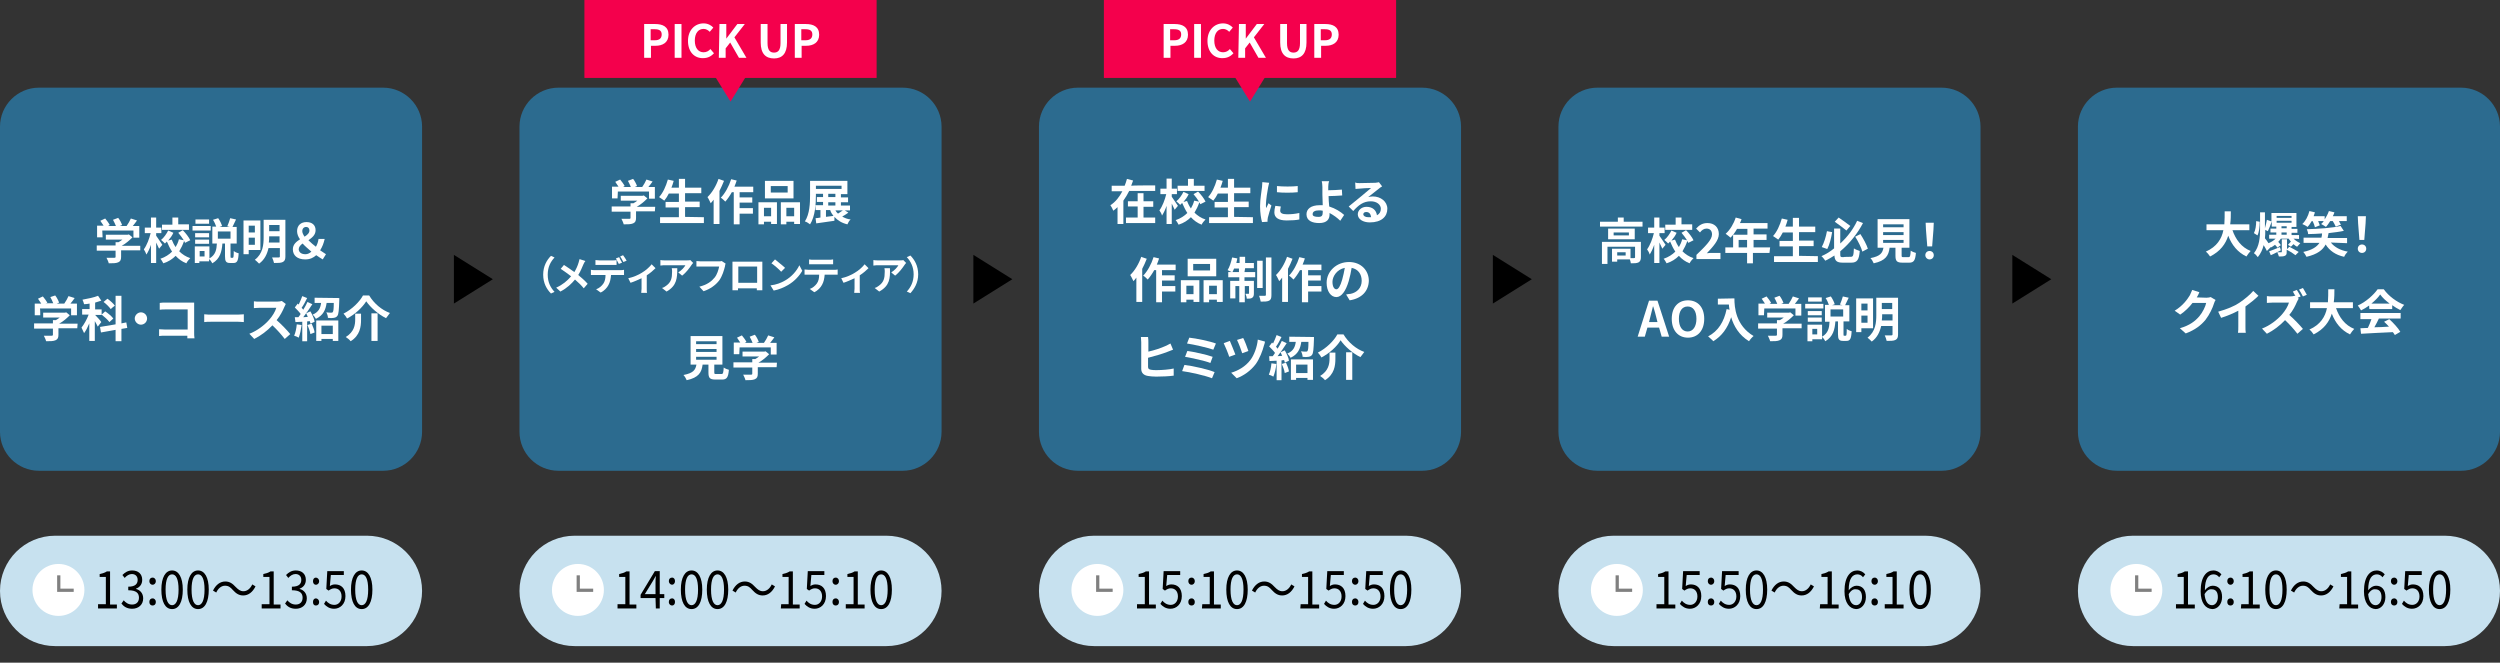 <?xml version="1.0" encoding="utf-8"?>
<!-- Generator: Adobe Illustrator 26.2.1, SVG Export Plug-In . SVG Version: 6.00 Build 0)  -->
<svg version="1.1" id="Layer_1" xmlns="http://www.w3.org/2000/svg" xmlns:xlink="http://www.w3.org/1999/xlink" x="0px" y="0px"
	 viewBox="0 0 770 204.1" style="enable-background:new 0 0 770 204.1;" xml:space="preserve">
<rect x="0" y="0" width="770" height="204.1" fill="#333333" stroke="none"/>
<style type="text/css">
	.st0{fill:#2C6B8F;}
	.st1{fill:#F4004C;}
	.st2{fill:#FFFFFF;}
	.st3{fill:#C7E1EF;}
	.st4{fill:none;stroke:#808080;stroke-width:0.999;stroke-miterlimit:10;}
</style>
<g id="Layer_1_00000112624310796255433930000016059359443488312960_">
</g>
<g id="Layer_2_00000128453887410780475580000013693309013719606690_">
	<g id="_イヤー_1">
		<g>
			<path class="st0" d="M172,27H278c6.6,0,12,5.4,12,12V133c0,6.6-5.4,12-12,12H172c-6.6,0-12-5.4-12-12V39
				C160,32.4,165.4,27,172,27z"/>
			<polyline points="139.8,78.5 151.8,86 139.8,93.5 			"/>
			<polyline points="299.8,78.5 311.8,86 299.8,93.5 			"/>
			<path class="st0" d="M332,27H438c6.6,0,12,5.4,12,12V133c0,6.6-5.4,12-12,12H332c-6.6,0-12-5.4-12-12V39
				C320,32.4,325.4,27,332,27z"/>
			<g>
				<rect x="340" class="st1" width="90" height="24"/>
				<g>
					<path class="st2" d="M358.4,7.4h3.4c2.3,0,4.1,0.8,4.1,3.3c0,2.4-1.8,3.4-4,3.4h-1.4v3.7h-2.1L358.4,7.4L358.4,7.4z
						 M361.7,12.4c1.4,0,2.1-0.6,2.1-1.8c0-1.2-0.8-1.6-2.2-1.6h-1.2v3.4H361.7z"/>
					<path class="st2" d="M367.8,7.4h2.1v10.4h-2.1V7.4z"/>
					<path class="st2" d="M371.9,12.6c0-3.4,2.2-5.4,4.8-5.4c1.3,0,2.4,0.6,3,1.3l-1.1,1.3c-0.5-0.5-1.1-0.9-1.9-0.9
						c-1.6,0-2.7,1.3-2.7,3.6c0,2.3,1.1,3.6,2.7,3.6c0.9,0,1.6-0.4,2.1-1l1.1,1.3c-0.9,1-2,1.5-3.3,1.5
						C374,18,371.9,16.1,371.9,12.6L371.9,12.6z"/>
					<path class="st2" d="M381.6,7.4h2.1v4.5h0l3.4-4.5h2.3l-3.2,4.1l3.7,6.3h-2.3l-2.7-4.7l-1.4,1.8v2.9h-2.1L381.6,7.4L381.6,7.4z
						"/>
					<path class="st2" d="M394.3,13.1V7.4h2.1v5.9c0,2.2,0.8,2.9,2,2.9c1.2,0,2-0.7,2-2.9V7.4h2v5.7c0,3.4-1.5,4.9-4,4.9
						C395.8,18,394.3,16.5,394.3,13.1L394.3,13.1z"/>
					<path class="st2" d="M404.8,7.4h3.4c2.3,0,4.1,0.8,4.1,3.3c0,2.4-1.8,3.4-4,3.4h-1.4v3.7h-2.1L404.8,7.4L404.8,7.4z
						 M408.1,12.4c1.4,0,2.1-0.6,2.1-1.8c0-1.2-0.8-1.6-2.2-1.6h-1.2v3.4H408.1z"/>
				</g>
				<polyline class="st1" points="389.8,23.5 385,31.3 380.2,23.5 				"/>
			</g>
			<g>
				<path class="st2" d="M355.8,57.1v1.7h-8c-0.5,1-1.1,2-1.8,3V69h-1.8v-5.2c-0.4,0.4-0.8,0.7-1.3,1.1c-0.2-0.5-0.6-1.3-0.9-1.7
					c1.6-1,2.8-2.6,3.7-4.3h-3.3v-1.7h4c0.3-0.7,0.5-1.4,0.7-2.1l1.9,0.5c-0.2,0.6-0.4,1.1-0.6,1.6
					C348.5,57.1,355.8,57.1,355.8,57.1z M352.2,67h3.6v1.7h-9V67h3.6v-3.4h-3V62h3v-2.5h1.8V62h3v1.7h-3V67z"/>
				<path class="st2" d="M361.8,64.6c-0.2-0.5-0.6-1.2-0.9-1.9V69h-1.6v-5.6c-0.4,1.2-0.9,2.2-1.4,3c-0.1-0.5-0.5-1.2-0.8-1.6
					c0.9-1.2,1.7-3.3,2.1-5h-1.8v-1.7h1.9V55h1.6v3.1h1.6v1.7h-1.6v0.8c0.4,0.6,1.6,2.3,1.9,2.8L361.8,64.6L361.8,64.6z M369.7,62.9
					c-0.1-0.2-0.2-0.4-0.3-0.6c-0.4,1.2-0.9,2.2-1.5,3.2c0.9,0.9,2.1,1.7,3.4,2.1c-0.4,0.4-1,1.1-1.2,1.6c-1.3-0.5-2.4-1.3-3.3-2.3
					c-1,1-2.2,1.8-3.8,2.3c-0.2-0.4-0.6-1.1-0.9-1.4c1.5-0.5,2.7-1.3,3.6-2.2c-0.6-0.9-1.1-2-1.6-3.1c-0.2,0.2-0.4,0.4-0.6,0.6
					c-0.3-0.3-0.8-0.8-1.2-1.1c0.9-0.7,1.7-1.9,2.2-2.9l1.6,0.7c-0.4,0.9-1,1.7-1.6,2.4l1.1-0.3c0.3,0.8,0.7,1.6,1.2,2.3
					c0.4-0.7,0.8-1.5,1-2.4l1.5,0.3c-0.5-0.8-1.1-1.6-1.7-2.3l1.4-0.8c0.9,0.9,1.9,2.2,2.3,3.1L369.7,62.9L369.7,62.9z M371,58.8
					h-8.3v-1.6h3.2v-2.1h1.8v2.1h3.3L371,58.8L371,58.8z"/>
				<path class="st2" d="M385.9,66.9v1.8h-13.5v-1.8h5.8v-3h-4.1v-1.7h4.1v-2.6h-3.1c-0.4,0.8-0.9,1.6-1.4,2.2
					c-0.4-0.3-1.2-0.8-1.6-1.1c1.2-1.3,2.1-3.3,2.7-5.4l1.8,0.4c-0.2,0.7-0.4,1.4-0.7,2.1h2.3v-2.7h1.9v2.7h5v1.7h-5v2.6h4.5v1.7
					h-4.5v3L385.9,66.9L385.9,66.9z"/>
				<path class="st2" d="M390.6,57.6c-0.2,1-0.7,4-0.7,5.5c0,0.3,0,0.7,0.1,1c0.2-0.5,0.5-1,0.7-1.5l0.9,0.7
					c-0.4,1.2-0.9,2.9-1.1,3.7c0,0.2-0.1,0.6-0.1,0.7c0,0.2,0,0.4,0,0.6l-1.7,0.1c-0.3-1-0.6-2.9-0.6-4.9c0-2.2,0.5-4.8,0.6-5.9
					c0-0.4,0.1-1,0.1-1.5l2.1,0.2C390.8,56.6,390.7,57.3,390.6,57.6L390.6,57.6z M394.3,64.9c0,0.7,0.6,1.1,2.1,1.1
					c1.3,0,2.4-0.1,3.8-0.4l0,2c-1,0.2-2.2,0.3-3.9,0.3c-2.6,0-3.8-0.9-3.8-2.5c0-0.6,0.1-1.2,0.3-2l1.7,0.2
					C394.4,64.2,394.3,64.5,394.3,64.9L394.3,64.9z M399.7,57.3v1.9c-1.8,0.2-4.6,0.2-6.4,0v-1.9C395.1,57.5,398.1,57.5,399.7,57.3z
					"/>
				<path class="st2" d="M409.1,57.5c0,0.3,0,0.7,0,1.1c1.2,0,3-0.1,4.2-0.2l0.1,1.8c-1.3,0.1-3,0.2-4.2,0.2c0,0.9,0.1,2.1,0.2,3.2
					c1.9,0.6,3.5,1.6,4.6,2.6l-1.2,1.8c-0.9-0.9-2-1.7-3.3-2.4c0,0.2,0,0.4,0,0.5c0,1.3-0.7,2.6-3.2,2.6c-2.1,0-3.9-0.7-3.9-2.7
					c0-1.6,1.3-2.8,4.1-2.8c0.3,0,0.6,0,0.9,0c0-1.2-0.1-2.4-0.1-3.2c0-0.9,0-1.8,0-2.4c0-0.7-0.1-1.4-0.2-1.8h2.3
					C409.2,56.2,409.1,56.9,409.1,57.5L409.1,57.5z M406.1,66.8c1,0,1.3-0.4,1.3-1.4c0-0.1,0-0.3,0-0.5c-0.4-0.1-0.8-0.1-1.2-0.1
					c-1.2,0-1.9,0.4-1.9,1.1C404.2,66.6,405,66.8,406.1,66.8L406.1,66.8z"/>
				<path class="st2" d="M418.7,56.4c0.8,0,4-0.1,4.9-0.1c0.6-0.1,1-0.1,1.1-0.2l1,1.3c-0.3,0.2-0.7,0.4-1,0.7
					c-0.8,0.6-2.4,1.9-3.3,2.6c0.5-0.1,0.9-0.2,1.4-0.2c2.5,0,4.5,1.6,4.5,3.8c0,2.4-1.8,4.2-5.4,4.2c-2.1,0-3.7-1-3.7-2.5
					c0-1.2,1.1-2.3,2.7-2.3c1.9,0,3,1.1,3.2,2.6c0.8-0.4,1.2-1.1,1.2-2c0-1.3-1.3-2.3-3.1-2.3c-2.3,0-3.8,1.2-5.4,3l-1.4-1.4
					c1.1-0.9,2.9-2.4,3.8-3.1c0.8-0.7,2.4-2,3.1-2.6c-0.8,0-2.8,0.1-3.6,0.2c-0.4,0-0.9,0.1-1.2,0.1l-0.1-2
					C417.8,56.4,418.3,56.4,418.7,56.4L418.7,56.4z M421.4,66.9c0.3,0,0.6,0,0.9,0c-0.1-1-0.6-1.6-1.5-1.6c-0.6,0-0.9,0.3-0.9,0.7
					C419.9,66.5,420.5,66.9,421.4,66.9z"/>
				<path class="st2" d="M353.2,79.7c-0.4,1.1-0.9,2.1-1.4,3.1V93h-1.8v-7.5c-0.3,0.4-0.6,0.8-0.9,1.1c-0.2-0.4-0.7-1.5-1-1.9
					c1.4-1.3,2.7-3.5,3.4-5.6C351.4,79.1,353.2,79.7,353.2,79.7z M357.9,83.2v1.6h3.9v1.6h-3.9v1.7h4.1v1.7h-4.1v3.3h-1.8v-9.9h-0.6
					c-0.6,1.1-1.3,2.1-2,2.9c-0.3-0.3-1-1-1.4-1.2c1.3-1.3,2.5-3.5,3.2-5.7l1.7,0.4c-0.2,0.6-0.4,1.2-0.7,1.9h5.8v1.7H357.9
					L357.9,83.2z"/>
				<path class="st2" d="M363.7,86.3h5.7V93h-1.8v-0.7h-2.2v0.8h-1.7L363.7,86.3L363.7,86.3z M365.4,88v2.6h2.2V88H365.4z
					 M374.6,85.1h-8.8v-5.4h8.8V85.1z M372.7,81.3h-5.2v2h5.2V81.3z M376.6,86.3V93h-1.8v-0.7h-2.4v0.8h-1.7v-6.8H376.6z
					 M374.8,90.6V88h-2.4v2.6H374.8z"/>
				<path class="st2" d="M383.3,83.8h3.3v1.6h-3.3v1.1h2.9v3.8c0,0.7-0.1,1.1-0.5,1.4c-0.4,0.3-1,0.3-1.7,0.3c0-0.4-0.2-1.1-0.4-1.5
					c0.4,0,0.8,0,0.9,0c0.1,0,0.2,0,0.2-0.2v-2.2h-1.3v5h-1.7v-5h-1.2v3.8h-1.6v-5.4h2.8v-1.1h-3.4v-1.6h1.1c-0.4-0.2-1-0.4-1.3-0.6
					c0.6-0.9,1.1-2.5,1.4-3.9l1.6,0.3c-0.1,0.5-0.2,0.9-0.3,1.4h1v-1.9h1.7V81h2.7v1.6h-2.7L383.3,83.8L383.3,83.8z M381.6,83.8
					v-1.1h-1.5c-0.2,0.4-0.3,0.8-0.5,1.1H381.6L381.6,83.8z M388.9,88.7h-1.7v-8.4h1.7V88.7z M391.6,79.3v11.6c0,1-0.2,1.4-0.7,1.7
					c-0.6,0.3-1.4,0.3-2.6,0.3c-0.1-0.5-0.3-1.3-0.5-1.8c0.8,0,1.5,0,1.8,0c0.2,0,0.3-0.1,0.3-0.3V79.3L391.6,79.3L391.6,79.3z"/>
				<path class="st2" d="M398.1,79.7c-0.4,1.1-0.9,2.1-1.4,3.1V93h-1.8v-7.5c-0.3,0.4-0.6,0.8-0.9,1.1c-0.2-0.4-0.7-1.5-1-1.9
					c1.4-1.3,2.7-3.5,3.4-5.6C396.4,79.1,398.1,79.7,398.1,79.7z M402.9,83.2v1.6h3.9v1.6h-3.9v1.7h4.1v1.7h-4.1v3.3H401v-9.9h-0.6
					c-0.6,1.1-1.3,2.1-2,2.9c-0.3-0.3-1-1-1.4-1.2c1.3-1.3,2.5-3.5,3.2-5.7l1.7,0.4c-0.2,0.6-0.4,1.2-0.7,1.9h5.8v1.7H402.9
					L402.9,83.2z"/>
				<path class="st2" d="M415.7,92.5l-1.1-1.8c0.6-0.1,1-0.2,1.4-0.2c1.9-0.4,3.4-1.8,3.4-4c0-2.1-1.1-3.6-3.1-4
					c-0.2,1.3-0.5,2.7-0.9,4.1c-0.9,3-2.2,4.9-3.8,4.9c-1.7,0-3-1.8-3-4.4c0-3.5,3-6.4,6.9-6.4c3.7,0,6.1,2.6,6.1,5.8
					C421.5,89.6,419.5,91.9,415.7,92.5L415.7,92.5z M411.6,89.1c0.6,0,1.2-0.9,1.8-3c0.3-1.1,0.6-2.4,0.8-3.6
					c-2.5,0.5-3.8,2.7-3.8,4.3C410.4,88.4,411,89.1,411.6,89.1L411.6,89.1z"/>
				<path class="st2" d="M353.7,105.5v2.8c1.8-0.4,3.9-1.1,5.2-1.7c0.5-0.2,1-0.5,1.6-0.8l0.8,1.9c-0.6,0.2-1.2,0.5-1.8,0.7
					c-1.5,0.6-4,1.3-5.9,1.8v2.8c0,0.6,0.3,0.8,1,0.9c0.4,0.1,1,0.1,1.7,0.1c1.6,0,4-0.2,5.2-0.5v2.2c-1.4,0.2-3.7,0.3-5.4,0.3
					c-1,0-1.9-0.1-2.5-0.2c-1.3-0.2-2.1-0.9-2.1-2.2v-8.2c0-0.4-0.1-1.2-0.1-1.6h2.2C353.7,104.4,353.7,105.1,353.7,105.5
					L353.7,105.5z"/>
				<path class="st2" d="M374.1,114.6l-0.8,1.9c-2-0.8-6.8-1.9-9.2-2.2l0.7-1.9C367.5,112.7,372.1,113.8,374.1,114.6z M373.5,109.9
					l-0.7,1.9c-1.7-0.7-5.6-1.5-7.8-1.9l0.7-1.8C367.8,108.4,371.6,109.2,373.5,109.9z M374.5,105.8l-0.8,1.9
					c-1.7-0.6-6-1.6-8.1-1.9l0.7-1.8C368.3,104.2,372.7,105.1,374.5,105.8L374.5,105.8z"/>
				<path class="st2" d="M380.5,109.2l-1.9,0.7c-0.3-1-1.3-3.4-1.7-4.2l1.9-0.7C379.2,105.9,380.1,108.2,380.5,109.2L380.5,109.2z
					 M389.3,106.4c-0.4,1.6-1.3,4-2.5,5.7c-1.6,2.1-3.7,3.6-5.9,4.4l-1.7-1.7c2.1-0.6,4.4-1.9,5.9-3.9c1.1-1.4,2.1-4,2.3-6.3
					l2.2,0.6C389.6,105.6,389.4,106.1,389.3,106.4L389.3,106.4z M384.5,108.1l-1.9,0.7c-0.3-1-1.1-3.1-1.6-4.1l1.9-0.6
					C383.3,104.8,384.2,107.1,384.5,108.1L384.5,108.1z"/>
				<path class="st2" d="M393.1,112.1c-0.1,1.4-0.5,2.9-0.9,3.9c-0.3-0.2-1-0.5-1.4-0.6c0.4-0.9,0.7-2.2,0.8-3.5L393.1,112.1
					L393.1,112.1z M395.7,107.9c0.6,1,1.2,2.3,1.3,3.2l-1.3,0.6c0-0.2-0.1-0.5-0.2-0.8l-0.8,0.1v6.1h-1.5v-6l-2.2,0.1l-0.1-1.5
					l1.1,0c0.2-0.3,0.5-0.6,0.7-1c-0.4-0.6-1.2-1.4-1.8-2l0.9-1.2c0.1,0.1,0.2,0.2,0.3,0.3c0.4-0.8,0.8-1.8,1.1-2.6l1.5,0.6
					c-0.5,1-1.1,2.2-1.7,3c0.2,0.2,0.4,0.4,0.5,0.6c0.5-0.8,1-1.7,1.3-2.4l1.5,0.7c-0.8,1.3-1.9,2.8-2.8,4l1.4-0.1
					c-0.2-0.4-0.3-0.8-0.5-1.1L395.7,107.9L395.7,107.9z M396.1,111.7c0.4,0.9,0.8,1.9,0.9,2.7l-1.3,0.5c-0.1-0.8-0.5-1.9-0.9-2.8
					L396.1,111.7L396.1,111.7z M404.7,103.8c0,0,0,0.4,0,0.6c-0.1,3.1-0.2,4.4-0.6,4.9c-0.3,0.4-0.6,0.5-1.1,0.6
					c-0.4,0.1-1.1,0.1-1.8,0c0-0.5-0.2-1.2-0.5-1.7c0.6,0.1,1.2,0.1,1.5,0.1c0.2,0,0.4,0,0.5-0.2c0.2-0.2,0.3-1,0.3-2.8h-2.2
					c-0.3,2.1-1,3.8-3.3,4.9c-0.2-0.4-0.7-1-1-1.3c1.9-0.8,2.4-2.1,2.6-3.6h-2v-1.6L404.7,103.8L404.7,103.8z M397.6,110.7h6.8v6.3
					h-1.7v-0.6h-3.5v0.6h-1.6L397.6,110.7L397.6,110.7z M399.2,112.3v2.6h3.5v-2.6H399.2z"/>
				<path class="st2" d="M407,110.1c-0.2-0.4-0.7-1.1-1.1-1.5c2.6-1.3,5-3.7,6-5.6h1.9c1.5,2.5,3.9,4.5,6.4,5.4
					c-0.4,0.5-0.8,1.1-1.2,1.6c-2.4-1.2-4.8-3.3-6.1-5.2C411.8,106.7,409.5,108.8,407,110.1L407,110.1z M411.3,108.6v1.9
					c0,2.1-0.3,4.8-3.2,6.6c-0.3-0.4-1-1-1.5-1.3c2.6-1.6,2.9-3.7,2.9-5.4v-1.8L411.3,108.6L411.3,108.6z M416.5,108.5v8.5h-1.9
					v-8.5C414.6,108.5,416.5,108.5,416.5,108.5z"/>
			</g>
			<g>
				<path class="st3" d="M17,165h96c9.4,0,17,7.6,17,17l0,0c0,9.4-7.6,17-17,17H17c-9.4,0-17-7.6-17-17l0,0C0,172.6,7.6,165,17,165z
					"/>
				<g>
					<path d="M30.3,186.1h2.3v-8.4h-1.9v-0.9c0.9-0.2,1.6-0.4,2.2-0.8h1v10.2h2.1v1.2h-5.8V186.1z"/>
					<path d="M37.4,185.9l0.7-1c0.6,0.7,1.4,1.3,2.6,1.3c1.3,0,2.1-0.8,2.1-2.1c0-1.4-0.8-2.3-3.3-2.3v-1.1c2.2,0,2.9-0.9,2.9-2.1
						c0-1.1-0.7-1.8-1.8-1.8c-0.8,0-1.6,0.5-2.2,1.2l-0.7-0.9c0.8-0.8,1.7-1.4,3-1.4c1.8,0,3.1,1,3.1,2.9c0,1.4-0.8,2.3-1.9,2.7v0.1
						c1.2,0.3,2.2,1.3,2.2,2.9c0,2-1.5,3.2-3.4,3.2C39.1,187.5,38.1,186.8,37.4,185.9L37.4,185.9z"/>
					<path d="M46,179c0-0.7,0.4-1.1,1-1.1s1,0.5,1,1.1c0,0.6-0.4,1.1-1,1.1S46,179.6,46,179z M46,185.4c0-0.7,0.4-1.1,1-1.1
						s1,0.5,1,1.1c0,0.7-0.4,1.1-1,1.1S46,186.1,46,185.4z"/>
					<path d="M49.7,181.6c0-3.8,1.3-5.9,3.3-5.9s3.3,2.1,3.3,5.9s-1.2,6-3.3,6S49.7,185.4,49.7,181.6z M55,181.6
						c0-3.3-0.8-4.7-2-4.7c-1.2,0-2,1.4-2,4.7s0.8,4.8,2,4.8C54.2,186.4,55,184.9,55,181.6z"/>
					<path d="M57.7,181.6c0-3.8,1.3-5.9,3.3-5.9s3.3,2.1,3.3,5.9s-1.2,6-3.3,6S57.7,185.4,57.7,181.6z M63,181.6
						c0-3.3-0.8-4.7-2-4.7c-1.2,0-2,1.4-2,4.7s0.8,4.8,2,4.8C62.2,186.4,63,184.9,63,181.6z"/>
					<path d="M69.3,180.4c-1.1,0-2.1,0.8-2.7,2.1l-1-0.6c0.9-1.8,2.2-2.8,3.8-2.8c1.3,0,2.2,0.6,3.2,1.7c0.8,0.8,1.4,1.3,2.4,1.3
						c1.1,0,2.1-0.8,2.7-2.1l1,0.6c-0.9,1.8-2.2,2.8-3.8,2.8c-1.3,0-2.2-0.6-3.2-1.7C71,180.9,70.4,180.4,69.3,180.4L69.3,180.4z"/>
					<path d="M80.6,186.1H83v-8.4h-1.9v-0.9c0.9-0.2,1.6-0.4,2.2-0.8h1v10.2h2.1v1.2h-5.8L80.6,186.1L80.6,186.1z"/>
					<path d="M87.8,185.9l0.7-1c0.6,0.7,1.4,1.3,2.6,1.3c1.3,0,2.1-0.8,2.1-2.1c0-1.4-0.8-2.3-3.3-2.3v-1.1c2.2,0,2.9-0.9,2.9-2.1
						c0-1.1-0.7-1.8-1.8-1.8c-0.8,0-1.6,0.5-2.2,1.2l-0.7-0.9c0.8-0.8,1.7-1.4,3-1.4c1.8,0,3.1,1,3.1,2.9c0,1.4-0.8,2.3-1.9,2.7v0.1
						c1.2,0.3,2.2,1.3,2.2,2.9c0,2-1.5,3.2-3.4,3.2C89.5,187.5,88.5,186.8,87.8,185.9L87.8,185.9z"/>
					<path d="M96.4,179c0-0.7,0.4-1.1,0.9-1.1s1,0.5,1,1.1c0,0.6-0.4,1.1-1,1.1S96.4,179.6,96.4,179z M96.4,185.4
						c0-0.7,0.4-1.1,0.9-1.1s1,0.5,1,1.1c0,0.7-0.4,1.1-1,1.1S96.4,186.1,96.4,185.4z"/>
					<path d="M99.8,186l0.6-1c0.6,0.7,1.4,1.3,2.6,1.3c1.2,0,2.2-1,2.2-2.6s-0.9-2.5-2.2-2.5c-0.7,0-1.2,0.3-1.8,0.7l-0.7-0.5
						l0.3-5.5h5.1v1.2h-4l-0.3,3.4c0.5-0.3,0.9-0.5,1.6-0.5c1.8,0,3.2,1.1,3.2,3.6s-1.7,3.9-3.5,3.9
						C101.5,187.5,100.5,186.8,99.8,186L99.8,186z"/>
					<path d="M108.1,181.6c0-3.8,1.3-5.9,3.3-5.9s3.3,2.1,3.3,5.9s-1.2,6-3.3,6S108.1,185.4,108.1,181.6z M113.4,181.6
						c0-3.3-0.8-4.7-2-4.7c-1.2,0-2,1.4-2,4.7s0.8,4.8,2,4.8C112.6,186.4,113.4,184.9,113.4,181.6z"/>
				</g>
				<g>
					<ellipse class="st2" cx="18" cy="181.7" rx="8" ry="8"/>
					<polyline class="st4" points="22.7,181.8 18.1,181.8 18.1,177.2 					"/>
				</g>
			</g>
			<g>
				<path class="st3" d="M177,165h96c9.4,0,17,7.6,17,17l0,0c0,9.4-7.6,17-17,17h-96c-9.4,0-17-7.6-17-17l0,0
					C160,172.6,167.6,165,177,165z"/>
				<g>
					<path d="M190.3,186.1h2.3v-8.4h-1.9v-0.9c0.9-0.2,1.6-0.4,2.2-0.8h1v10.2h2.1v1.2h-5.8V186.1z"/>
					<path d="M201.9,184.2h-4.6v-1l4.4-7.3h1.5v7.1h1.4v1.2h-1.4v3.2h-1.2L201.9,184.2L201.9,184.2z M201.9,183v-3.3
						c0-0.6,0-1.6,0.1-2.2h-0.1c-0.3,0.5-0.5,1-0.9,1.6l-2.4,3.9H201.9z"/>
					<path d="M206,179c0-0.7,0.4-1.1,1-1.1s0.9,0.5,0.9,1.1c0,0.6-0.4,1.1-0.9,1.1S206,179.6,206,179z M206,185.4
						c0-0.7,0.4-1.1,1-1.1s0.9,0.5,0.9,1.1c0,0.7-0.4,1.1-0.9,1.1S206,186.1,206,185.4z"/>
					<path d="M209.7,181.6c0-3.8,1.3-5.9,3.3-5.9s3.3,2.1,3.3,5.9s-1.2,6-3.3,6S209.7,185.4,209.7,181.6z M215,181.6
						c0-3.3-0.8-4.7-2-4.7c-1.2,0-2,1.4-2,4.7s0.8,4.8,2,4.8C214.2,186.4,215,184.9,215,181.6z"/>
					<path d="M217.7,181.6c0-3.8,1.3-5.9,3.3-5.9s3.3,2.1,3.3,5.9s-1.2,6-3.3,6S217.7,185.4,217.7,181.6z M223,181.6
						c0-3.3-0.8-4.7-2-4.7c-1.2,0-2,1.4-2,4.7s0.8,4.8,2,4.8C222.2,186.4,223,184.9,223,181.6z"/>
					<path d="M229.3,180.4c-1.1,0-2.1,0.8-2.7,2.1l-1-0.6c0.9-1.8,2.2-2.8,3.8-2.8c1.3,0,2.2,0.6,3.2,1.7c0.8,0.8,1.4,1.3,2.4,1.3
						c1.1,0,2.1-0.8,2.7-2.1l1,0.6c-0.9,1.8-2.2,2.8-3.8,2.8c-1.3,0-2.2-0.6-3.2-1.7C231,180.9,230.4,180.4,229.3,180.4L229.3,180.4
						z"/>
					<path d="M240.6,186.1h2.3v-8.4h-1.9v-0.9c0.9-0.2,1.6-0.4,2.2-0.8h1v10.2h2.1v1.2h-5.8L240.6,186.1L240.6,186.1z"/>
					<path d="M247.8,186l0.6-1c0.6,0.7,1.4,1.3,2.6,1.3c1.2,0,2.2-1,2.2-2.6s-0.9-2.5-2.2-2.5c-0.7,0-1.2,0.3-1.8,0.7l-0.7-0.5
						l0.3-5.5h5.1v1.2h-4l-0.3,3.4c0.5-0.3,0.9-0.5,1.6-0.5c1.8,0,3.2,1.1,3.2,3.6s-1.7,3.9-3.5,3.9
						C249.5,187.5,248.5,186.8,247.8,186L247.8,186z"/>
					<path d="M256.4,179c0-0.7,0.4-1.1,1-1.1s1,0.5,1,1.1c0,0.6-0.4,1.1-1,1.1S256.4,179.6,256.4,179z M256.4,185.4
						c0-0.7,0.4-1.1,1-1.1s1,0.5,1,1.1c0,0.7-0.4,1.1-1,1.1S256.4,186.1,256.4,185.4z"/>
					<path d="M260.6,186.1h2.3v-8.4h-1.9v-0.9c0.9-0.2,1.6-0.4,2.2-0.8h1v10.2h2.1v1.2h-5.8V186.1z"/>
					<path d="M268.1,181.6c0-3.8,1.3-5.9,3.3-5.9s3.3,2.1,3.3,5.9s-1.2,6-3.3,6S268.1,185.4,268.1,181.6z M273.4,181.6
						c0-3.3-0.8-4.7-2-4.7c-1.2,0-2,1.4-2,4.7s0.8,4.8,2,4.8C272.6,186.4,273.4,184.9,273.4,181.6z"/>
				</g>
				<g>
					<ellipse class="st2" cx="178" cy="181.7" rx="8" ry="8"/>
					<polyline class="st4" points="182.7,181.8 178.1,181.8 178.1,177.2 					"/>
				</g>
			</g>
			<g>
				<path class="st3" d="M337,165h96c9.4,0,17,7.6,17,17l0,0c0,9.4-7.6,17-17,17h-96c-9.4,0-17-7.6-17-17l0,0
					C320,172.6,327.6,165,337,165z"/>
				<g>
					<path d="M350.3,186.1h2.3v-8.4h-1.9v-0.9c0.9-0.2,1.6-0.4,2.2-0.8h1v10.2h2.1v1.2h-5.8V186.1z"/>
					<path d="M357.4,186l0.6-1c0.6,0.7,1.4,1.3,2.6,1.3c1.2,0,2.2-1,2.2-2.6s-0.9-2.5-2.2-2.5c-0.7,0-1.2,0.3-1.8,0.7l-0.7-0.5
						l0.3-5.5h5.1v1.2h-4l-0.3,3.4c0.5-0.3,0.9-0.5,1.6-0.5c1.8,0,3.2,1.1,3.2,3.6s-1.7,3.9-3.5,3.9
						C359.1,187.5,358.1,186.8,357.4,186L357.4,186z"/>
					<path d="M366,179c0-0.7,0.4-1.1,1-1.1s1,0.5,1,1.1c0,0.6-0.4,1.1-1,1.1S366,179.6,366,179z M366,185.4c0-0.7,0.4-1.1,1-1.1
						s1,0.5,1,1.1c0,0.7-0.4,1.1-1,1.1S366,186.1,366,185.4z"/>
					<path d="M370.3,186.1h2.3v-8.4h-1.9v-0.9c0.9-0.2,1.6-0.4,2.2-0.8h1v10.2h2.1v1.2h-5.8L370.3,186.1L370.3,186.1z"/>
					<path d="M377.7,181.6c0-3.8,1.3-5.9,3.3-5.9s3.3,2.1,3.3,5.9s-1.2,6-3.3,6S377.7,185.4,377.7,181.6z M383,181.6
						c0-3.3-0.8-4.7-2-4.7c-1.2,0-2,1.4-2,4.7s0.8,4.8,2,4.8C382.2,186.4,383,184.9,383,181.6z"/>
					<path d="M389.3,180.4c-1.1,0-2.1,0.8-2.7,2.1l-1-0.6c0.9-1.8,2.2-2.8,3.8-2.8c1.3,0,2.2,0.6,3.2,1.7c0.8,0.8,1.4,1.3,2.4,1.3
						c1.1,0,2.1-0.8,2.7-2.1l1,0.6c-0.9,1.8-2.2,2.8-3.8,2.8c-1.3,0-2.2-0.6-3.2-1.7C391,180.9,390.4,180.4,389.3,180.4L389.3,180.4
						z"/>
					<path d="M400.6,186.1h2.3v-8.4h-1.9v-0.9c0.9-0.2,1.6-0.4,2.2-0.8h1v10.2h2.1v1.2h-5.8L400.6,186.1L400.6,186.1z"/>
					<path d="M407.8,186l0.6-1c0.6,0.7,1.4,1.3,2.6,1.3c1.2,0,2.2-1,2.2-2.6s-0.9-2.5-2.2-2.5c-0.7,0-1.2,0.3-1.8,0.7l-0.7-0.5
						l0.3-5.5h5.1v1.2h-4l-0.3,3.4c0.5-0.3,0.9-0.5,1.6-0.5c1.8,0,3.2,1.1,3.2,3.6s-1.7,3.9-3.5,3.9
						C409.5,187.5,408.5,186.8,407.8,186L407.8,186z"/>
					<path d="M416.4,179c0-0.7,0.4-1.1,1-1.1s1,0.5,1,1.1c0,0.6-0.4,1.1-1,1.1S416.4,179.6,416.4,179z M416.4,185.4
						c0-0.7,0.4-1.1,1-1.1s1,0.5,1,1.1c0,0.7-0.4,1.1-1,1.1S416.4,186.1,416.4,185.4z"/>
					<path d="M419.8,186l0.6-1c0.6,0.7,1.4,1.3,2.6,1.3c1.2,0,2.2-1,2.2-2.6s-0.9-2.5-2.2-2.5c-0.7,0-1.2,0.3-1.8,0.7l-0.7-0.5
						l0.3-5.5h5.1v1.2h-4l-0.3,3.4c0.5-0.3,0.9-0.5,1.6-0.5c1.8,0,3.2,1.1,3.2,3.6s-1.7,3.9-3.5,3.9
						C421.5,187.5,420.5,186.8,419.8,186L419.8,186z"/>
					<path d="M428.1,181.6c0-3.8,1.3-5.9,3.3-5.9s3.3,2.1,3.3,5.9s-1.2,6-3.3,6S428.1,185.4,428.1,181.6z M433.4,181.6
						c0-3.3-0.8-4.7-2-4.7c-1.2,0-2,1.4-2,4.7s0.8,4.8,2,4.8C432.6,186.4,433.4,184.9,433.4,181.6z"/>
				</g>
				<g>
					<ellipse class="st2" cx="338" cy="181.7" rx="8" ry="8"/>
					<polyline class="st4" points="342.7,181.8 338.1,181.8 338.1,177.2 					"/>
				</g>
			</g>
			<polyline points="459.8,78.5 471.8,86 459.8,93.5 			"/>
			<path class="st0" d="M492,27H598c6.6,0,12,5.4,12,12V133c0,6.6-5.4,12-12,12H492c-6.6,0-12-5.4-12-12V39
				C480,32.4,485.4,27,492,27z"/>
			<g>
				<path class="st2" d="M505.9,68.3v1.5h-13.1v-1.5h5.5V67h1.8v1.3H505.9z M505.4,79.2c0,0.8-0.2,1.3-0.7,1.6
					c-0.6,0.3-1.3,0.3-2.4,0.3c0-0.3-0.2-0.8-0.3-1.2h-3.9v0.7h-1.6v-4h5.7v2.9c0.5,0,1,0,1.1,0c0.2,0,0.3-0.1,0.3-0.2v-3.3h-8.5
					v5.3h-1.7v-6.8h12L505.4,79.2L505.4,79.2z M503.5,70.4v3.3h-8.2v-3.3H503.5z M501.7,71.6H497v0.9h4.7V71.6z M500.7,77.7h-2.6v1
					h2.6V77.7z"/>
				<path class="st2" d="M512,76.6c-0.2-0.5-0.6-1.2-0.9-1.9V81h-1.6v-5.6c-0.4,1.2-0.9,2.2-1.4,3c-0.1-0.5-0.5-1.2-0.8-1.6
					c0.9-1.2,1.7-3.3,2.1-5h-1.8v-1.7h1.9V67h1.6v3.1h1.6v1.7h-1.6v0.8c0.4,0.6,1.6,2.3,1.9,2.8L512,76.6L512,76.6z M520,74.8
					c-0.1-0.2-0.2-0.4-0.3-0.6c-0.4,1.2-0.9,2.2-1.5,3.2c0.9,0.9,2.1,1.7,3.4,2.1c-0.4,0.4-1,1.1-1.2,1.6c-1.3-0.5-2.4-1.3-3.3-2.3
					c-1,1-2.2,1.8-3.8,2.3c-0.2-0.4-0.6-1.1-0.9-1.4c1.5-0.5,2.7-1.3,3.6-2.2c-0.6-0.9-1.1-1.9-1.6-3.1c-0.2,0.2-0.4,0.4-0.6,0.6
					c-0.3-0.3-0.8-0.8-1.2-1.1c0.9-0.7,1.7-1.9,2.2-2.9l1.6,0.7c-0.4,0.9-1,1.7-1.6,2.4l1.1-0.3c0.3,0.8,0.7,1.6,1.2,2.3
					c0.4-0.7,0.8-1.5,1-2.4l1.5,0.3c-0.5-0.8-1.1-1.6-1.7-2.3l1.4-0.8c0.9,0.9,1.9,2.2,2.3,3.1L520,74.8L520,74.8z M521.2,70.8h-8.3
					v-1.6h3.2V67h1.8v2.1h3.3L521.2,70.8L521.2,70.8z"/>
				<path class="st2" d="M522.5,78.5c2.9-2.8,4.8-4.7,4.8-6.3c0-1.1-0.6-1.8-1.7-1.8c-0.8,0-1.5,0.5-2,1.2l-1.2-1.2
					c1-1.1,2-1.7,3.5-1.7c2.1,0,3.5,1.3,3.5,3.4c0,1.9-1.7,3.8-3.7,5.9c0.6-0.1,1.3-0.1,1.8-0.1h2.4v1.9h-7.4L522.5,78.5L522.5,78.5
					z"/>
				<path class="st2" d="M545,77.9h-5.1v3.2h-1.8v-3.2h-6.7v-1.7h2.4v-3.9h4.4v-1.8h-3.2c-0.6,1.1-1.3,2-2,2.7
					c-0.3-0.3-1.1-0.9-1.5-1.2c1.3-1.1,2.5-3.1,3.1-5l1.8,0.5c-0.1,0.4-0.3,0.8-0.5,1.2h8.5v1.7h-4.3v1.8h4v1.7h-4v2.3h5.1L545,77.9
					L545,77.9z M538.1,76.2v-2.3h-2.6v2.3H538.1z"/>
				<path class="st2" d="M559.9,78.9v1.8h-13.5v-1.8h5.8v-3h-4.1v-1.7h4.1v-2.6h-3.1c-0.4,0.8-0.9,1.6-1.4,2.2
					c-0.4-0.3-1.2-0.8-1.6-1.1c1.2-1.3,2.1-3.3,2.7-5.4l1.8,0.4c-0.2,0.7-0.4,1.4-0.7,2.1h2.3v-2.7h1.9v2.7h5v1.7h-5v2.6h4.5v1.7
					h-4.5v3L559.9,78.9L559.9,78.9z"/>
				<path class="st2" d="M564.3,71.5c-0.3,1.8-0.8,3.9-1.5,5.2l-1.7-0.6c0.7-1.3,1.3-3.2,1.6-4.9L564.3,71.5L564.3,71.5z M570,79.1
					c0.8,0,0.9-0.4,1-2.6c0.4,0.3,1.2,0.6,1.8,0.8c-0.2,2.7-0.8,3.6-2.6,3.6h-2.6c-1.8,0-2.5-0.5-2.6-2.2c-0.9,0.6-1.8,1.1-2.8,1.6
					c-0.3-0.4-0.8-1.1-1.2-1.4c1.4-0.6,2.7-1.4,3.9-2.4v-6.1h1.9V75c2.3-2.1,4.1-4.6,5.2-7l1.8,0.7c-1.6,3.1-4,6.2-7,8.7v0.9
					c0,0.8,0.1,0.9,0.9,0.9C567.8,79.1,570,79.1,570,79.1z M568.7,71c-0.9-0.7-2.4-1.9-3.6-2.7l1.2-1.3c1.2,0.8,2.7,1.9,3.6,2.6
					L568.7,71L568.7,71z M573,72.1c0.9,1.4,1.9,3.2,2.3,4.5l-1.7,0.9c-0.3-1.2-1.3-3.2-2.2-4.6L573,72.1L573,72.1z"/>
				<path class="st2" d="M587.8,79.2c0.5,0,0.6-0.3,0.7-2c0.4,0.3,1.2,0.6,1.6,0.7c-0.2,2.4-0.7,3-2.1,3h-2c-1.8,0-2.2-0.5-2.2-2.2
					v-2.4H582c-0.3,2.4-1.2,4-4.9,4.8c-0.2-0.5-0.6-1.2-1-1.6c3.1-0.6,3.7-1.6,4-3.2h-1.8v-8.8h9.8v8.8h-2.4v2.4
					c0,0.5,0.1,0.5,0.7,0.5L587.8,79.2L587.8,79.2z M580,70h6.3v-0.9H580V70z M580,72.4h6.3v-0.9H580V72.4z M580,74.8h6.3v-0.9H580
					V74.8z"/>
				<path class="st2" d="M593,78.6c0-0.8,0.6-1.3,1.3-1.3s1.3,0.5,1.3,1.3c0,0.8-0.6,1.3-1.3,1.3C593.6,79.9,593,79.3,593,78.6z
					 M593.2,70.8l-0.1-2.2h2.5l-0.1,2.2l-0.4,5.1h-1.5L593.2,70.8L593.2,70.8z"/>
				<path class="st2" d="M507.9,92.6h2.6l3.6,11.1h-2.3l-0.8-2.8h-3.6l-0.8,2.8h-2.2L507.9,92.6L507.9,92.6z M507.9,99.2h2.6
					l-0.3-1.2c-0.3-1.2-0.6-2.4-1-3.6h-0.1c-0.3,1.2-0.6,2.5-0.9,3.6L507.9,99.2L507.9,99.2z"/>
				<path class="st2" d="M514.9,98.2c0-3.6,2-5.7,5-5.7s5,2.1,5,5.7s-2,5.8-5,5.8S514.9,101.8,514.9,98.2z M522.5,98.2
					c0-2.4-1-3.8-2.7-3.8s-2.7,1.4-2.7,3.8c0,2.4,1,3.9,2.7,3.9S522.5,100.5,522.5,98.2z"/>
				<path class="st2" d="M534.2,91.9c0,2.8,0.4,8.3,5.9,11.6c-0.4,0.3-1.1,1.1-1.4,1.6c-3.1-1.9-4.7-4.7-5.5-7.4
					c-1.1,3.4-2.9,5.8-5.5,7.4c-0.3-0.4-1.2-1.1-1.6-1.5c3.1-1.6,4.9-4.5,5.7-8.4l0.9,0.2c-0.1-0.6-0.2-1.1-0.2-1.6h-3.4v-1.8
					L534.2,91.9L534.2,91.9z"/>
				<path class="st2" d="M554.8,101.1H549v2c0,0.9-0.2,1.4-0.9,1.7c-0.7,0.3-1.6,0.3-2.9,0.3c-0.1-0.5-0.5-1.3-0.7-1.7
					c1,0,2.1,0,2.4,0c0.3,0,0.4-0.1,0.4-0.3v-1.9h-5.8v-1.6h5.8v-1h0.9c0.4-0.2,0.8-0.5,1.2-0.8h-5.1v-1.5h6.7l0.4-0.1l1.1,0.9
					c-0.9,0.9-2,1.9-3.3,2.6h5.7V101.1L554.8,101.1z M543.3,97.1h-1.7v-3.6h2c-0.3-0.5-0.7-1.1-1-1.5l1.5-0.7c0.5,0.6,1.1,1.4,1.4,2
					l-0.5,0.3h2.4c-0.2-0.6-0.6-1.3-0.9-1.9l1.6-0.6c0.5,0.6,1,1.6,1.2,2.2l-0.7,0.3h2.3c0.5-0.7,1-1.6,1.3-2.3l1.9,0.6
					c-0.4,0.6-0.9,1.2-1.3,1.7h2v3.6h-1.8V95h-9.6L543.3,97.1L543.3,97.1z"/>
				<path class="st2" d="M561.6,95h-5.6v-1.4h5.6V95z M568.5,103.4c0.2,0,0.3-0.3,0.3-2.1c0.3,0.3,1,0.6,1.5,0.7
					c-0.1,2.4-0.5,3-1.6,3h-1c-1.3,0-1.6-0.5-1.6-2.1V99h-0.8c-0.2,2.5-0.7,4.7-3.1,6.1c-0.2-0.4-0.6-1-1-1.3v0.7h-3v0.6h-1.5v-5.1
					h4.5v3.7c1.9-1.1,2.2-2.7,2.3-4.6h-1.4v-5.2h1.2c-0.2-0.6-0.6-1.5-1-2.1l1.6-0.5c0.5,0.7,1,1.7,1.2,2.4l-0.8,0.3h3.2l-0.8-0.2
					c0.3-0.7,0.7-1.7,0.9-2.5l1.8,0.4c-0.4,0.8-0.8,1.7-1.1,2.3h1.3V99h-1.8v3.9c0,0.4,0,0.5,0.2,0.5L568.5,103.4L568.5,103.4z
					 M561.1,97.1h-4.3v-1.3h4.3V97.1z M556.8,97.8h4.3v1.3h-4.3V97.8z M561.1,92.9h-4.2v-1.3h4.2V92.9z M559.7,101.3h-1.5v1.7h1.5
					V101.3z M567.7,95.3h-3.9v2.2h3.9V95.3z"/>
				<path class="st2" d="M573.3,101v1.3h-1.6V91.9h5.2v9.2H573.3L573.3,101z M573.3,93.5v2.1h1.9v-2.1H573.3z M575.2,99.4v-2.2h-1.9
					v2.2H575.2z M584.6,103c0,0.9-0.2,1.4-0.8,1.7c-0.6,0.3-1.5,0.3-2.7,0.3c-0.1-0.5-0.4-1.3-0.6-1.7c0.8,0,1.7,0,2,0
					c0.3,0,0.4-0.1,0.4-0.3v-2.6h-3.5c-0.4,1.8-1.2,3.6-2.9,4.8c-0.3-0.3-1-1-1.3-1.2c2.5-1.9,2.7-4.7,2.7-6.9v-5.4h6.7V103
					L584.6,103z M582.9,98.7v-1.9h-3.2v0.2c0,0.5,0,1.1-0.1,1.7H582.9z M579.6,93.3v1.9h3.2v-1.9H579.6z"/>
			</g>
			<g>
				<path class="st3" d="M497,165h96c9.4,0,17,7.6,17,17l0,0c0,9.4-7.6,17-17,17h-96c-9.4,0-17-7.6-17-17l0,0
					C480,172.6,487.6,165,497,165z"/>
				<g>
					<path d="M510.3,186.1h2.3v-8.4h-1.9v-0.9c0.9-0.2,1.6-0.4,2.2-0.8h1v10.2h2.1v1.2h-5.8V186.1z"/>
					<path d="M517.4,186l0.6-1c0.6,0.7,1.4,1.3,2.6,1.3c1.2,0,2.2-1,2.2-2.6s-0.9-2.5-2.2-2.5c-0.7,0-1.2,0.3-1.8,0.7l-0.7-0.5
						l0.3-5.5h5.1v1.2h-4l-0.3,3.4c0.5-0.3,0.9-0.5,1.6-0.5c1.8,0,3.2,1.1,3.2,3.6s-1.7,3.9-3.5,3.9
						C519.1,187.5,518.1,186.8,517.4,186L517.4,186z"/>
					<path d="M526,179c0-0.7,0.4-1.1,1-1.1s1,0.5,1,1.1c0,0.6-0.4,1.1-1,1.1S526,179.6,526,179z M526,185.4c0-0.7,0.4-1.1,1-1.1
						s1,0.5,1,1.1c0,0.7-0.4,1.1-1,1.1S526,186.1,526,185.4z"/>
					<path d="M529.4,186l0.6-1c0.6,0.7,1.4,1.3,2.6,1.3c1.2,0,2.2-1,2.2-2.6s-0.9-2.5-2.2-2.5c-0.7,0-1.2,0.3-1.8,0.7l-0.7-0.5
						l0.3-5.5h5.1v1.2h-4l-0.3,3.4c0.5-0.3,0.9-0.5,1.6-0.5c1.8,0,3.2,1.1,3.2,3.6s-1.7,3.9-3.5,3.9
						C531.1,187.5,530.1,186.8,529.4,186L529.4,186z"/>
					<path d="M537.7,181.6c0-3.8,1.3-5.9,3.3-5.9s3.3,2.1,3.3,5.9s-1.2,6-3.3,6S537.7,185.4,537.7,181.6z M543,181.6
						c0-3.3-0.8-4.7-2-4.7c-1.2,0-2,1.4-2,4.7s0.8,4.8,2,4.8C542.2,186.4,543,184.9,543,181.6z"/>
					<path d="M549.3,180.4c-1.1,0-2.1,0.8-2.7,2.1l-1-0.6c0.9-1.8,2.2-2.8,3.8-2.8c1.3,0,2.2,0.6,3.2,1.7c0.8,0.8,1.4,1.3,2.4,1.3
						c1.1,0,2.1-0.8,2.7-2.1l1,0.6c-0.9,1.8-2.2,2.8-3.8,2.8c-1.3,0-2.2-0.6-3.2-1.7C551,180.9,550.4,180.4,549.3,180.4L549.3,180.4
						z"/>
					<path d="M560.6,186.1h2.3v-8.4h-1.9v-0.9c0.9-0.2,1.6-0.4,2.2-0.8h1v10.2h2.1v1.2h-5.8L560.6,186.1L560.6,186.1z"/>
					<path d="M568.1,182.1c0-4.6,1.9-6.4,3.9-6.4c1.1,0,1.9,0.5,2.5,1.2l-0.7,0.9c-0.4-0.6-1.1-0.9-1.7-0.9c-1.5,0-2.7,1.2-2.7,4.9
						c0.7-0.9,1.6-1.4,2.4-1.4c1.8,0,2.9,1.2,2.9,3.5c0,2.2-1.4,3.7-3,3.7C569.7,187.5,568.1,185.7,568.1,182.1L568.1,182.1z
						 M569.4,183c0.2,2.2,1,3.4,2.3,3.4c1,0,1.8-1,1.8-2.5c0-1.5-0.6-2.4-1.9-2.4C570.9,181.4,570.1,181.8,569.4,183L569.4,183z"/>
					<path d="M576.4,179c0-0.7,0.4-1.1,1-1.1s1,0.5,1,1.1c0,0.6-0.4,1.1-1,1.1S576.4,179.6,576.4,179z M576.4,185.4
						c0-0.7,0.4-1.1,1-1.1s1,0.5,1,1.1c0,0.7-0.4,1.1-1,1.1S576.4,186.1,576.4,185.4z"/>
					<path d="M580.6,186.1h2.3v-8.4h-1.9v-0.9c0.9-0.2,1.6-0.4,2.2-0.8h1v10.2h2.1v1.2h-5.8V186.1z"/>
					<path d="M588.1,181.6c0-3.8,1.3-5.9,3.3-5.9s3.3,2.1,3.3,5.9s-1.2,6-3.3,6S588.1,185.4,588.1,181.6z M593.4,181.6
						c0-3.3-0.8-4.7-2-4.7c-1.2,0-2,1.4-2,4.7s0.8,4.8,2,4.8C592.6,186.4,593.4,184.9,593.4,181.6z"/>
				</g>
				<g>
					<ellipse class="st2" cx="498" cy="181.7" rx="8" ry="8"/>
					<polyline class="st4" points="502.7,181.8 498.1,181.8 498.1,177.2 					"/>
				</g>
			</g>
			<polyline points="619.8,78.5 631.8,86 619.8,93.5 			"/>
			<path class="st0" d="M652,27H758c6.6,0,12,5.4,12,12V133c0,6.6-5.4,12-12,12H652c-6.6,0-12-5.4-12-12V39
				C640,32.4,645.4,27,652,27z"/>
			<g>
				<path class="st2" d="M687.6,70.9c1,2.9,2.8,5.3,5.6,6.4c-0.4,0.4-1,1.2-1.3,1.7c-2.7-1.3-4.5-3.5-5.6-6.4
					c-0.8,2.5-2.4,4.8-5.6,6.4c-0.3-0.5-0.8-1.1-1.3-1.5c3.4-1.5,4.9-4,5.4-6.6h-5.2v-1.8h5.5c0.1-1.4,0.1-2.8,0.1-4h1.9
					c0,1.2,0,2.6-0.2,4h5.9v1.8L687.6,70.9L687.6,70.9z"/>
				<path class="st2" d="M696,68.3c0,1.5-0.2,3.2-0.7,4.2l-1.1-0.7c0.5-0.9,0.7-2.4,0.7-3.7L696,68.3z M706.4,73.5
					c0.6,0.6,1.4,1.1,2.1,1.4c-0.3,0.3-0.7,0.8-1,1.1c-0.4-0.2-0.8-0.5-1.1-0.8c-0.3,0.3-0.6,0.6-0.8,0.8l-0.9-0.6
					c0.3-0.3,0.6-0.7,0.9-1c-0.3-0.3-0.5-0.6-0.7-0.9h-2.4c-0.2,0.3-0.5,0.7-0.8,1c0.3,0.3,0.6,0.7,0.8,1l-1.1,0.8
					c-0.1-0.3-0.4-0.6-0.7-0.9c-0.4,0.3-0.8,0.6-1.2,0.8l-0.1-0.1l-1.2,1.2c-0.2-0.5-0.6-1.1-1-1.8c-0.3,1.3-0.9,2.6-1.8,3.7
					c-0.3-0.4-0.8-1-1.2-1.2c1.7-2.1,1.9-4.9,1.9-7.5v-5.1h1.5v4.9c0.2-0.8,0.5-1.9,0.6-2.6l1.4,0.5v-2.6h7.7v4.3h-1.5v0.6h1.8v1.2
					h-1.8v0.7h2.3v1.2L706.4,73.5L706.4,73.5z M697.7,70.8c0,0.9,0,1.8-0.1,2.6c0.3,0.3,0.7,0.9,1.1,1.5c0.8-0.3,1.6-0.8,2.2-1.4h-2
					v-1.2h2.2v-0.7h-1.8v-1.2h1.8v-0.6h-1.4v-1.6c-0.4,1.1-0.8,2.2-1.2,3L697.7,70.8L697.7,70.8z M702.5,77.1
					c-1.1,0.5-2.1,1.1-3.1,1.5l-0.5-1.2c0.9-0.3,2.1-0.8,3.3-1.3L702.5,77.1L702.5,77.1z M701.2,67.1h4.6v-0.6h-4.6V67.1z
					 M701.2,68.6h4.6v-0.6h-4.6V68.6z M705.1,76c1,0.5,2.2,1.2,2.9,1.6l-1,1c-0.6-0.5-1.7-1.2-2.7-1.7v0.7c0,0.7-0.1,1-0.6,1.2
					c-0.4,0.2-1,0.2-1.8,0.2c-0.1-0.4-0.3-0.9-0.5-1.3c0.5,0,1,0,1.2,0c0.2,0,0.2,0,0.2-0.2v-3.8h1.6v3
					C704.4,76.8,705.1,76,705.1,76z M704.3,69.7h-1.6v0.6h1.6V69.7z M704.3,71.6h-1.6v0.7h1.6V71.6z"/>
				<path class="st2" d="M712,68.1c-0.4,0.7-0.8,1.3-1.3,1.8c-0.3-0.3-1.1-0.7-1.6-0.9c1-0.9,1.8-2.4,2.2-4l1.7,0.4
					c-0.1,0.4-0.3,0.8-0.4,1.2h3.4v1c0.5-0.8,1-1.7,1.3-2.6l1.7,0.4c-0.1,0.4-0.3,0.8-0.5,1.2h4.3v1.5h-2.4c0.2,0.4,0.4,0.8,0.6,1.1
					l-1.6,0.6c-0.2-0.4-0.5-1.1-0.9-1.7h-0.8c-0.4,0.7-0.9,1.3-1.3,1.8c-0.4-0.3-1.1-0.7-1.5-0.9c0.3-0.3,0.6-0.5,0.8-0.9h-1.7
					c0.2,0.5,0.4,1,0.5,1.3L713,70c-0.1-0.5-0.4-1.3-0.7-1.9L712,68.1L712,68.1z M717.9,74.7c1.1,1.4,2.9,2.4,5.2,2.8
					c-0.4,0.4-0.9,1.1-1.1,1.6c-2.7-0.6-4.5-1.9-5.7-3.8c-0.9,1.7-2.5,3-5.9,3.8c-0.2-0.4-0.6-1.1-1-1.5c2.8-0.6,4.2-1.6,5-2.8h-4.9
					v-1.6h5.5c0.1-0.4,0.2-0.9,0.2-1.3c-1.5,0.1-2.9,0.2-4.3,0.2c0-0.4-0.2-1.1-0.4-1.5c3.6-0.1,7.9-0.4,10.4-1l1,1.5
					c-1.3,0.3-3,0.5-4.7,0.7c-0.1,0.5-0.2,1-0.3,1.5h6v1.6L717.9,74.7L717.9,74.7z"/>
				<path class="st2" d="M726.2,76.6c0-0.8,0.6-1.3,1.3-1.3s1.3,0.5,1.3,1.3c0,0.8-0.6,1.3-1.3,1.3
					C726.7,77.9,726.2,77.3,726.2,76.6z M726.3,68.8l-0.1-2.2h2.5l-0.1,2.2l-0.4,5.1h-1.5L726.3,68.8L726.3,68.8z"/>
				<path class="st2" d="M676.6,91.6C676.6,91.6,676.6,91.6,676.6,91.6l3,0.1c0.5,0,1-0.1,1.3-0.2l1.5,0.9c-0.2,0.3-0.4,0.7-0.5,1.1
					c-0.4,1.3-1.3,3.3-2.6,5c-1.4,1.7-3.2,3.1-6.1,4.2l-1.8-1.6c3.1-0.9,4.7-2.2,6-3.7c1-1.2,1.9-3,2.1-4.1h-4.2
					c-1,1.3-2.3,2.6-3.8,3.6l-1.7-1.2c2.6-1.6,3.9-3.5,4.7-4.8c0.2-0.4,0.5-1.1,0.7-1.6l2.2,0.7C677.2,90.6,676.8,91.3,676.6,91.6
					L676.6,91.6z"/>
				<path class="st2" d="M689.8,93.2c1.5-1,3.3-2.5,4.2-3.6l1.6,1.5c-1.1,1.1-2.6,2.3-4,3.3v6.1c0,0.7,0,1.6,0.1,2h-2.4
					c0.1-0.4,0.1-1.3,0.1-2v-4.8c-1.5,0.8-3.4,1.6-5.3,2.2l-0.9-1.9C686,95.2,688.2,94.3,689.8,93.2L689.8,93.2z"/>
				<path class="st2" d="M708.6,91.3l-0.9,0.4l0.3,0.3c-0.1,0.2-0.4,0.6-0.5,0.9c-0.5,1.2-1.3,2.8-2.4,4.1c1.5,1.3,3.3,3.2,4.2,4.3
					l-1.7,1.5c-1-1.3-2.4-2.9-3.8-4.2c-1.6,1.7-3.6,3.2-5.6,4.2l-1.5-1.6c2.4-0.9,4.7-2.7,6.1-4.3c1-1.1,1.9-2.6,2.2-3.7H700
					c-0.6,0-1.5,0.1-1.8,0.1v-2.1c0.4,0.1,1.3,0.1,1.8,0.1h5.3c0.6,0,1.2-0.1,1.5-0.2l0.2,0.1c-0.3-0.5-0.6-1-0.8-1.4l1.2-0.5
					C707.8,89.8,708.3,90.8,708.6,91.3L708.6,91.3z M710.5,90.8l-1.2,0.5c-0.3-0.6-0.8-1.5-1.2-2.1l1.2-0.5
					C709.7,89.3,710.2,90.3,710.5,90.8z"/>
				<path class="st2" d="M719.5,94.9c1,2.9,2.8,5.3,5.6,6.4c-0.4,0.4-1,1.2-1.3,1.7c-2.7-1.3-4.5-3.5-5.6-6.4
					c-0.8,2.5-2.4,4.8-5.6,6.4c-0.3-0.5-0.8-1.1-1.3-1.5c3.4-1.5,4.9-4,5.4-6.6h-5.2v-1.8h5.5c0.1-1.4,0.1-2.8,0.1-4h1.9
					c0,1.2,0,2.6-0.2,4h5.9v1.8L719.5,94.9L719.5,94.9z"/>
				<path class="st2" d="M729.7,94.1c-0.8,0.6-1.7,1.1-2.5,1.5c-0.2-0.4-0.7-1.1-1-1.5c2.5-1.1,4.9-3.3,6.1-5h1.9
					c1.6,2.2,4,3.9,6.3,4.8c-0.5,0.5-0.8,1.1-1.2,1.6c-0.8-0.4-1.7-0.9-2.5-1.5v1.2h-7C729.7,95.2,729.7,94.1,729.7,94.1z M727,96.4
					h12.4v1.7h-6.7c-0.4,0.9-0.9,1.8-1.4,2.7c1.4,0,3-0.1,4.5-0.2c-0.5-0.5-1-1.1-1.5-1.5l1.6-0.8c1.3,1.2,2.7,2.7,3.4,3.9l-1.7,1
					c-0.1-0.3-0.4-0.6-0.6-0.9c-3.5,0.2-7.2,0.3-9.8,0.5l-0.2-1.7l2.3-0.1c0.4-0.8,0.8-1.8,1.1-2.7H727C727,98.1,727,96.4,727,96.4z
					 M736,93.5c-1.2-0.9-2.2-1.8-2.9-2.8c-0.6,0.9-1.6,1.9-2.7,2.8H736z"/>
			</g>
			<g>
				<path class="st3" d="M657,165h96c9.4,0,17,7.6,17,17l0,0c0,9.4-7.6,17-17,17h-96c-9.4,0-17-7.6-17-17l0,0
					C640,172.6,647.6,165,657,165z"/>
				<g>
					<path d="M670.3,186.1h2.3v-8.4h-1.9v-0.9c0.9-0.2,1.6-0.4,2.2-0.8h1v10.2h2.1v1.2h-5.8V186.1z"/>
					<path d="M677.8,182.1c0-4.6,1.9-6.4,3.9-6.4c1.1,0,1.9,0.5,2.5,1.2l-0.7,0.9c-0.4-0.6-1.1-0.9-1.7-0.9c-1.5,0-2.7,1.2-2.7,4.9
						c0.7-0.9,1.6-1.4,2.4-1.4c1.8,0,2.9,1.2,2.9,3.5c0,2.2-1.4,3.7-3,3.7C679.3,187.5,677.8,185.7,677.8,182.1L677.8,182.1z
						 M679,183c0.2,2.2,1,3.4,2.3,3.4c1,0,1.8-1,1.8-2.5c0-1.5-0.6-2.4-1.9-2.4C680.5,181.4,679.7,181.8,679,183L679,183z"/>
					<path d="M686,179c0-0.7,0.4-1.1,1-1.1s1,0.5,1,1.1c0,0.6-0.4,1.1-1,1.1S686,179.6,686,179z M686,185.4c0-0.7,0.4-1.1,1-1.1
						s1,0.5,1,1.1c0,0.7-0.4,1.1-1,1.1S686,186.1,686,185.4z"/>
					<path d="M690.3,186.1h2.3v-8.4h-1.9v-0.9c0.9-0.2,1.6-0.4,2.2-0.8h1v10.2h2.1v1.2h-5.8L690.3,186.1L690.3,186.1z"/>
					<path d="M697.7,181.6c0-3.8,1.3-5.9,3.3-5.9s3.3,2.1,3.3,5.9s-1.2,6-3.3,6S697.7,185.4,697.7,181.6z M703,181.6
						c0-3.3-0.8-4.7-2-4.7c-1.2,0-2,1.4-2,4.7s0.8,4.8,2,4.8C702.2,186.4,703,184.9,703,181.6z"/>
					<path d="M709.3,180.4c-1.1,0-2.1,0.8-2.7,2.1l-1-0.6c0.9-1.8,2.2-2.8,3.8-2.8c1.3,0,2.2,0.6,3.2,1.7c0.8,0.8,1.4,1.3,2.4,1.3
						c1.1,0,2.1-0.8,2.7-2.1l1,0.6c-0.9,1.8-2.2,2.8-3.8,2.8c-1.3,0-2.2-0.6-3.2-1.7C711,180.9,710.4,180.4,709.3,180.4L709.3,180.4
						z"/>
					<path d="M720.6,186.1h2.3v-8.4h-1.9v-0.9c0.9-0.2,1.6-0.4,2.2-0.8h1v10.2h2.1v1.2h-5.8L720.6,186.1L720.6,186.1z"/>
					<path d="M728.1,182.1c0-4.6,1.9-6.4,3.9-6.4c1.1,0,1.9,0.5,2.5,1.2l-0.7,0.9c-0.4-0.6-1.1-0.9-1.7-0.9c-1.5,0-2.7,1.2-2.7,4.9
						c0.7-0.9,1.6-1.4,2.4-1.4c1.8,0,2.9,1.2,2.9,3.5c0,2.2-1.4,3.7-3,3.7C729.7,187.5,728.1,185.7,728.1,182.1L728.1,182.1z
						 M729.4,183c0.2,2.2,1,3.4,2.3,3.4c1,0,1.8-1,1.8-2.5c0-1.5-0.6-2.4-1.9-2.4C730.9,181.4,730.1,181.8,729.4,183L729.4,183z"/>
					<path d="M736.4,179c0-0.7,0.4-1.1,1-1.1s1,0.5,1,1.1c0,0.6-0.4,1.1-1,1.1S736.4,179.6,736.4,179z M736.4,185.4
						c0-0.7,0.4-1.1,1-1.1s1,0.5,1,1.1c0,0.7-0.4,1.1-1,1.1S736.4,186.1,736.4,185.4z"/>
					<path d="M748.1,181.6c0-3.8,1.3-5.9,3.3-5.9s3.3,2.1,3.3,5.9s-1.2,6-3.3,6S748.1,185.4,748.1,181.6z M753.4,181.6
						c0-3.3-0.8-4.7-2-4.7c-1.2,0-2,1.4-2,4.7s0.8,4.8,2,4.8C752.6,186.4,753.4,184.9,753.4,181.6z"/>
				</g>
				<g>
					<ellipse class="st2" cx="658" cy="181.7" rx="8" ry="8"/>
					<polyline class="st4" points="662.7,181.8 658.1,181.8 658.1,177.2 					"/>
				</g>
				<g>
					<path d="M739.8,186l0.6-1c0.6,0.7,1.4,1.3,2.6,1.3c1.2,0,2.2-1,2.2-2.6s-0.9-2.5-2.2-2.5c-0.7,0-1.2,0.3-1.8,0.7l-0.7-0.5
						l0.3-5.5h5.1v1.2h-4l-0.3,3.4c0.5-0.3,0.9-0.5,1.6-0.5c1.8,0,3.2,1.1,3.2,3.6s-1.7,3.9-3.5,3.9
						C741.5,187.5,740.5,186.8,739.8,186L739.8,186z"/>
				</g>
			</g>
			<path class="st0" d="M12,27H118c6.6,0,12,5.4,12,12V133c0,6.6-5.4,12-12,12H12c-6.6,0-12-5.4-12-12V39C0,32.4,5.4,27,12,27z"/>
			<g>
				<path class="st2" d="M201.7,65.1h-5.8v2c0,0.9-0.2,1.4-0.9,1.7c-0.7,0.3-1.6,0.3-2.9,0.3c-0.1-0.5-0.5-1.3-0.7-1.7
					c1,0,2.1,0,2.4,0c0.3,0,0.4-0.1,0.4-0.3v-1.9h-5.8v-1.6h5.8v-1h0.9c0.4-0.2,0.8-0.5,1.2-0.8h-5.1v-1.5h6.7l0.4-0.1l1.1,0.9
					c-0.9,0.9-2,1.9-3.3,2.6h5.7L201.7,65.1L201.7,65.1z M190.2,61.1h-1.7v-3.6h2c-0.3-0.5-0.7-1.1-1-1.5l1.5-0.7
					c0.5,0.6,1.1,1.4,1.4,2l-0.5,0.3h2.4c-0.2-0.6-0.6-1.3-0.9-1.9l1.6-0.6c0.5,0.6,1,1.6,1.2,2.2l-0.7,0.3h2.3
					c0.5-0.7,1-1.6,1.3-2.3l1.9,0.6c-0.4,0.6-0.9,1.2-1.3,1.7h2v3.6h-1.8V59h-9.6L190.2,61.1L190.2,61.1z"/>
				<path class="st2" d="M216.8,66.9v1.8h-13.5v-1.8h5.8v-3H205v-1.7h4.1v-2.6H206c-0.4,0.8-0.9,1.6-1.4,2.2
					c-0.4-0.3-1.2-0.8-1.6-1.1c1.2-1.3,2.1-3.3,2.7-5.4l1.8,0.4c-0.2,0.7-0.4,1.4-0.7,2.1h2.3v-2.7h1.9v2.7h5v1.7h-5v2.6h4.5v1.7
					H211v3L216.8,66.9L216.8,66.9z"/>
				<path class="st2" d="M223,55.7c-0.4,1-0.9,2.1-1.4,3.1V69h-1.8v-7.5c-0.3,0.4-0.6,0.8-0.9,1.1c-0.2-0.4-0.7-1.5-1-1.9
					c1.4-1.3,2.7-3.5,3.4-5.6L223,55.7L223,55.7z M227.8,59.2v1.6h3.9v1.6h-3.9v1.7h4.1v1.7h-4.1v3.3h-1.8v-9.9h-0.6
					c-0.6,1.1-1.3,2.1-2,2.9c-0.3-0.3-1-1-1.4-1.2c1.3-1.3,2.5-3.5,3.2-5.7l1.7,0.4c-0.2,0.6-0.4,1.2-0.7,1.9h5.8v1.7L227.8,59.2
					L227.8,59.2z"/>
				<path class="st2" d="M233.6,62.3h5.7V69h-1.8v-0.7h-2.2v0.8h-1.7C233.6,69.1,233.6,62.3,233.6,62.3z M235.3,64v2.6h2.2V64H235.3
					z M244.4,61.1h-8.8v-5.4h8.8V61.1z M242.6,57.3h-5.2v2h5.2V57.3z M246.4,62.3V69h-1.8v-0.7h-2.4v0.8h-1.7v-6.8
					C240.6,62.3,246.4,62.3,246.4,62.3z M244.6,66.6V64h-2.4v2.6H244.6z"/>
				<path class="st2" d="M261.3,65.5c-0.6,0.4-1.3,0.9-1.9,1.2c0.7,0.4,1.6,0.8,2.6,0.9c-0.4,0.3-0.8,1-1,1.5c-1.7-0.4-3-1.2-4-2.3
					L257,68c-1.9,0.3-4,0.6-5.6,0.8l-0.2-1.6c0.4,0,1-0.1,1.5-0.2v-2.3h-1.5v-1.5h2.3v-1h-1.9v-1.5h1.9v-1h-2.2v0.4
					c0,2.6-0.2,6.5-1.8,9c-0.4-0.3-1.1-0.8-1.6-0.9c1.5-2.3,1.6-5.7,1.6-8.1v-4.4H261v4.1h-2v1h2.2v1.5H259v1h2.8v1.5h-1.6
					L261.3,65.5L261.3,65.5z M251.3,58.2h7.9v-1h-7.9V58.2z M254.3,66.8c0.8-0.1,1.6-0.2,2.4-0.3c-0.4-0.5-0.8-1.1-1-1.8h-1.3V66.8z
					 M255.1,60.7h2.2v-1h-2.2L255.1,60.7L255.1,60.7z M255.1,63.3h2.2v-1h-2.2L255.1,63.3L255.1,63.3z M257.3,64.8
					c0.2,0.4,0.5,0.7,0.8,1c0.5-0.3,1.1-0.7,1.5-1H257.3L257.3,64.8z"/>
				<path class="st2" d="M169.7,78.8l1.1,0.5c-1.2,1.3-2.1,2.9-2.1,5.3s0.9,4,2.1,5.3l-1.1,0.5c-1.3-1.3-2.4-3.2-2.4-5.8
					S168.4,80.1,169.7,78.8L169.7,78.8z"/>
				<path class="st2" d="M179.7,81.4c-0.4,0.9-0.9,2.2-1.6,3.3c1.1,0.9,2.1,1.8,2.9,2.7l-1.2,1.4c-0.8-1-1.7-1.8-2.7-2.7
					c-1.1,1.3-2.4,2.6-4.5,3.7l-1.3-1.2c2-0.9,3.4-2.1,4.6-3.5c-0.9-0.7-2-1.5-3.2-2.3l1-1.2c1,0.6,2.2,1.5,3.2,2.2
					c0.6-1,1-1.9,1.3-2.9c0.1-0.3,0.2-0.8,0.3-1.1l1.8,0.6C180.1,80.6,179.8,81.1,179.7,81.4L179.7,81.4z"/>
				<path class="st2" d="M183.2,83.2h7.9c0.3,0,0.8,0,1.1-0.1v1.6c-0.3,0-0.8,0-1.1,0h-2.9c-0.1,1.2-0.3,2.2-0.8,3.1
					c-0.4,0.8-1.3,1.8-2.4,2.3l-1.4-1c0.9-0.3,1.7-1,2.2-1.7c0.5-0.7,0.7-1.6,0.7-2.7h-3.3c-0.3,0-0.8,0-1.2,0v-1.6
					C182.4,83.2,182.8,83.2,183.2,83.2z M184.7,80.2h3.9c0.4,0,0.9,0,1.3-0.1v1.5c-0.4,0-0.9,0-1.3,0h-3.9c-0.4,0-0.9,0-1.3,0v-1.5
					C183.8,80.1,184.3,80.2,184.7,80.2z M191.6,80.9l-1,0.4c-0.3-0.5-0.6-1.2-0.9-1.7l1-0.4C190.9,79.7,191.3,80.4,191.6,80.9
					L191.6,80.9z M193,80.3l-1,0.4c-0.3-0.5-0.6-1.2-1-1.7l0.9-0.4C192.3,79.1,192.8,79.9,193,80.3L193,80.3z"/>
				<path class="st2" d="M197.7,84c1.2-0.7,2.4-1.8,3-2.6l1.2,1.2c-0.6,0.6-1.6,1.5-2.7,2.2v4.1c0,0.4,0,1.1,0.1,1.3h-1.8
					c0-0.2,0.1-0.9,0.1-1.3v-3.2c-1.1,0.5-2.4,1.1-3.4,1.4l-0.7-1.4C195,85.4,196.8,84.6,197.7,84L197.7,84z"/>
				<path class="st2" d="M213,81.6c-0.6,0.9-1.7,2.4-2.9,3.3l-1.2-1c1-0.6,1.9-1.6,2.2-2.2h-6.2c-0.5,0-0.9,0-1.5,0.1v-1.7
					c0.5,0.1,1,0.1,1.5,0.1h6.5c0.3,0,1,0,1.2-0.1l0.9,0.9C213.3,81.2,213.1,81.4,213,81.6L213,81.6z M205.3,89.8l-1.4-1.1
					c0.4-0.1,0.8-0.3,1.3-0.7c1.5-1.1,1.8-2.3,1.8-4.3c0-0.4,0-0.7-0.1-1.1h1.7C208.6,85.6,208.5,88,205.3,89.8z"/>
				<path class="st2" d="M223.3,82c-0.3,1.2-0.8,3-1.8,4.4c-1.1,1.4-2.7,2.6-4.8,3.3l-1.3-1.4c2.4-0.6,3.7-1.6,4.7-2.8
					c0.8-1,1.2-2.4,1.4-3.4h-5.6c-0.5,0-1.1,0-1.4,0v-1.7c0.4,0,1,0.1,1.4,0.1h5.5c0.2,0,0.6,0,0.9-0.1l1.2,0.8
					C223.4,81.4,223.3,81.7,223.3,82L223.3,82z"/>
				<path class="st2" d="M227,80.6h6.6c0.3,0,0.8,0,1.2,0c0,0.4,0,0.8,0,1.2v5.9c0,0.5,0,1.6,0,1.7h-1.7c0,0,0-0.3,0-0.6h-5.8
					c0,0.3,0,0.6,0,0.6h-1.7c0-0.1,0-1.1,0-1.7v-5.9c0-0.3,0-0.8,0-1.2C226.2,80.6,226.7,80.6,227,80.6L227,80.6z M227.4,87.1h5.8
					v-5h-5.8V87.1z"/>
				<path class="st2" d="M241.8,86.4c2.1-1.2,3.6-3,4.4-4.7l0.9,1.7c-0.9,1.6-2.5,3.3-4.4,4.4c-1.2,0.7-2.8,1.4-4.4,1.7l-1-1.6
					C239.1,87.7,240.6,87.1,241.8,86.4L241.8,86.4z M241.8,82.5l-1.2,1.2c-0.6-0.7-2.1-2-3-2.6l1.1-1.2
					C239.5,80.6,241.1,81.8,241.8,82.5L241.8,82.5z"/>
				<path class="st2" d="M249,83.1h7.9c0.3,0,0.8,0,1.1-0.1v1.6c-0.3,0-0.8,0-1.1,0h-2.9c-0.1,1.2-0.3,2.2-0.8,3.1
					c-0.4,0.8-1.3,1.8-2.4,2.3l-1.4-1c0.9-0.3,1.7-1,2.2-1.7c0.5-0.7,0.7-1.6,0.7-2.7H249c-0.4,0-0.8,0-1.2,0V83
					C248.2,83,248.6,83.1,249,83.1L249,83.1z M250.5,80h4.8c0.4,0,0.9,0,1.3-0.1v1.5c-0.4,0-0.9,0-1.3,0h-4.8c-0.4,0-0.9,0-1.3,0
					v-1.5C249.6,80,250.1,80,250.5,80L250.5,80z"/>
				<path class="st2" d="M263.3,84c1.2-0.7,2.4-1.8,3-2.6l1.2,1.2c-0.6,0.6-1.6,1.5-2.7,2.2v4.1c0,0.4,0,1.1,0.1,1.3h-1.8
					c0-0.2,0.1-0.9,0.1-1.3v-3.2c-1.1,0.5-2.4,1.1-3.4,1.4l-0.7-1.4C260.6,85.4,262.4,84.6,263.3,84L263.3,84z"/>
				<path class="st2" d="M278.6,81.6c-0.6,0.9-1.7,2.4-2.9,3.3l-1.2-1c1-0.6,1.9-1.6,2.2-2.2h-6.2c-0.5,0-0.9,0-1.5,0.1v-1.7
					c0.5,0.1,1,0.1,1.5,0.1h6.5c0.3,0,1,0,1.2-0.1l0.9,0.9C278.9,81.2,278.7,81.4,278.6,81.6z M270.8,89.8l-1.4-1.1
					c0.4-0.1,0.8-0.3,1.3-0.7c1.5-1.1,1.8-2.3,1.8-4.3c0-0.4,0-0.7-0.1-1.1h1.7C274.2,85.6,274.1,88,270.8,89.8z"/>
				<path class="st2" d="M280.4,90.3l-1.1-0.5c1.2-1.3,2.1-3,2.1-5.3s-0.9-4-2.1-5.3l1.1-0.5c1.3,1.3,2.4,3.2,2.4,5.8
					S281.6,89,280.4,90.3L280.4,90.3z"/>
				<path class="st2" d="M222.2,115.2c0.5,0,0.6-0.3,0.7-2c0.4,0.3,1.2,0.6,1.6,0.7c-0.2,2.4-0.7,3-2.1,3h-2c-1.8,0-2.2-0.5-2.2-2.2
					v-2.4h-1.8c-0.3,2.4-1.2,4-4.9,4.8c-0.2-0.5-0.6-1.2-1-1.6c3.1-0.6,3.7-1.6,4-3.2h-1.8v-8.8h9.8v8.8H220v2.4
					c0,0.5,0.1,0.5,0.7,0.5L222.2,115.2L222.2,115.2z M214.4,106h6.3v-0.9h-6.3V106z M214.4,108.4h6.3v-0.9h-6.3V108.4z
					 M214.4,110.8h6.3v-0.9h-6.3V110.8z"/>
				<path class="st2" d="M239.2,113.1h-5.8v2c0,0.9-0.2,1.4-0.9,1.7c-0.7,0.3-1.6,0.3-2.9,0.3c-0.1-0.5-0.5-1.3-0.7-1.7
					c1,0,2.1,0,2.4,0c0.3,0,0.4-0.1,0.4-0.3v-1.9h-5.8v-1.6h5.8v-1h0.9c0.4-0.2,0.8-0.5,1.2-0.8h-5.1v-1.5h6.7l0.4-0.1l1.1,0.9
					c-0.9,0.9-2,1.9-3.3,2.6h5.7L239.2,113.1L239.2,113.1z M227.7,109.1H226v-3.6h2c-0.3-0.5-0.7-1.1-1-1.5l1.5-0.7
					c0.5,0.6,1.1,1.4,1.4,2l-0.5,0.3h2.4c-0.2-0.6-0.6-1.3-0.9-1.9l1.6-0.6c0.5,0.6,1,1.6,1.2,2.2l-0.7,0.3h2.3
					c0.5-0.7,1-1.6,1.3-2.3l1.9,0.6c-0.4,0.6-0.9,1.2-1.3,1.7h2v3.6h-1.8V107h-9.6L227.7,109.1L227.7,109.1z"/>
			</g>
			<g>
				<path class="st2" d="M43.1,77.1h-5.8v2c0,0.9-0.2,1.4-0.9,1.7c-0.7,0.3-1.6,0.3-2.9,0.3c-0.1-0.5-0.5-1.3-0.7-1.7
					c1,0,2.1,0,2.4,0c0.3,0,0.4-0.1,0.4-0.3v-1.9h-5.8v-1.6h5.8v-1h0.9c0.4-0.2,0.8-0.5,1.2-0.8h-5.1v-1.5h6.7l0.4-0.1l1.1,0.9
					c-0.9,0.9-2,1.9-3.3,2.6h5.7V77.1L43.1,77.1z M31.6,73.1h-1.7v-3.6h2c-0.3-0.5-0.7-1.1-1-1.5l1.5-0.7c0.5,0.6,1.1,1.4,1.4,2
					l-0.5,0.3h2.4c-0.2-0.6-0.6-1.3-0.9-1.9l1.6-0.6c0.5,0.6,1,1.6,1.2,2.2l-0.7,0.3H39c0.5-0.7,1-1.6,1.3-2.3l1.9,0.6
					c-0.4,0.6-0.9,1.2-1.3,1.7h2v3.6h-1.8V71h-9.6L31.6,73.1L31.6,73.1z"/>
				<path class="st2" d="M49,76.6c-0.2-0.5-0.6-1.2-0.9-1.9V81h-1.6v-5.6c-0.4,1.2-0.9,2.2-1.4,3c-0.2-0.5-0.5-1.2-0.8-1.6
					c0.9-1.2,1.7-3.3,2.1-5h-1.8v-1.7h1.9V67h1.6v3.1h1.6v1.7h-1.6v0.8c0.4,0.6,1.6,2.3,1.9,2.8L49,76.6L49,76.6z M57,74.8
					c-0.1-0.2-0.2-0.4-0.3-0.6c-0.4,1.2-0.9,2.2-1.5,3.2c0.9,0.9,2.1,1.7,3.4,2.1c-0.4,0.4-1,1.1-1.2,1.6c-1.3-0.5-2.4-1.3-3.3-2.3
					c-1,1-2.2,1.8-3.8,2.3c-0.2-0.4-0.6-1.1-0.9-1.4c1.5-0.5,2.7-1.3,3.6-2.2c-0.6-0.9-1.1-1.9-1.6-3.1c-0.2,0.2-0.4,0.4-0.6,0.6
					c-0.3-0.3-0.8-0.8-1.2-1.1c0.9-0.7,1.7-1.9,2.2-2.9l1.6,0.7c-0.4,0.9-1,1.7-1.6,2.4l1.1-0.3c0.3,0.8,0.7,1.6,1.2,2.3
					c0.4-0.7,0.8-1.5,1-2.4l1.5,0.3c-0.5-0.8-1.1-1.6-1.7-2.3l1.4-0.8c0.9,0.9,1.9,2.2,2.3,3.1C58.5,74,57,74.8,57,74.8z M58.2,70.8
					h-8.3v-1.6h3.2V67h1.8v2.1h3.3L58.2,70.8L58.2,70.8z"/>
				<path class="st2" d="M64.9,71h-5.6v-1.4h5.6V71z M71.7,79.4c0.2,0,0.3-0.3,0.3-2.1c0.3,0.3,1,0.6,1.5,0.7c-0.1,2.4-0.5,3-1.6,3
					h-1c-1.3,0-1.6-0.5-1.6-2.1V75h-0.8c-0.2,2.5-0.7,4.7-3.1,6.1c-0.2-0.4-0.6-1-1-1.3v0.7h-3V81H60v-5.1h4.5v3.7
					c1.9-1.1,2.2-2.7,2.3-4.6h-1.4v-5.2h1.2c-0.2-0.6-0.6-1.5-1-2.1l1.6-0.5c0.5,0.7,1,1.7,1.2,2.4l-0.8,0.3h3.2l-0.8-0.2
					c0.3-0.7,0.7-1.7,0.9-2.5l1.8,0.4c-0.4,0.8-0.8,1.7-1.1,2.3h1.3V75H71v3.9c0,0.4,0,0.5,0.2,0.5L71.7,79.4L71.7,79.4z M64.4,73.1
					h-4.3v-1.3h4.3V73.1z M60.1,73.8h4.3v1.3h-4.3V73.8z M64.4,68.9h-4.2v-1.3h4.2V68.9z M63,77.3h-1.5v1.7H63V77.3z M71,71.3h-3.9
					v2.2H71V71.3z"/>
				<path class="st2" d="M76.6,77v1.3h-1.6V67.9h5.2V77H76.6L76.6,77z M76.6,69.5v2.1h1.9v-2.1H76.6z M78.5,75.4v-2.2h-1.9v2.2H78.5
					z M87.9,79c0,0.9-0.2,1.4-0.8,1.7C86.5,81,85.7,81,84.4,81c-0.1-0.5-0.4-1.3-0.6-1.7c0.8,0,1.7,0,2,0c0.3,0,0.4-0.1,0.4-0.3
					v-2.6h-3.5c-0.4,1.8-1.2,3.6-2.9,4.8c-0.3-0.3-1-1-1.3-1.2c2.5-1.9,2.7-4.7,2.7-6.9v-5.4h6.7L87.9,79L87.9,79z M86.1,74.7v-1.9
					h-3.2v0.2c0,0.5,0,1.1-0.1,1.7H86.1z M82.9,69.3v1.9h3.2v-1.9H82.9z"/>
				<path class="st2" d="M99.4,79.9c-0.6-0.4-1.2-0.7-2-1.3c-0.9,0.8-1.9,1.3-3.4,1.3c-2.5,0-3.8-1.3-3.8-3.1c0-1.5,1-2.3,2.2-3.1
					c-0.6-0.8-0.9-1.7-0.9-2.5c0-1.8,1.2-2.8,2.9-2.8c1.7,0,2.8,0.9,2.8,2.5c0,1.5-1.1,2.3-2.2,3.1c0.7,0.7,1.5,1.4,2.3,2
					c0.4-0.7,0.7-1.5,0.8-2.4h1.9c-0.3,1.3-0.7,2.4-1.4,3.5c0.7,0.5,1.4,0.9,1.8,1.2L99.4,79.9L99.4,79.9z M94.1,78.3
					c0.6,0,1.3-0.3,1.8-0.8c-0.9-0.8-1.9-1.6-2.7-2.5c-0.7,0.5-1.2,1.1-1.2,1.8C92.1,77.8,92.9,78.3,94.1,78.3z M93.8,72.9
					c0.8-0.5,1.5-1.1,1.5-1.9c0-0.7-0.4-1.1-1-1.1c-0.7,0-1.2,0.5-1.2,1.3C93.1,71.7,93.4,72.3,93.8,72.9L93.8,72.9z"/>
				<path class="st2" d="M23.8,101.1h-5.8v2c0,0.9-0.2,1.4-0.9,1.7c-0.7,0.3-1.6,0.3-2.9,0.3c-0.1-0.5-0.5-1.3-0.7-1.7
					c1,0,2.1,0,2.4,0c0.3,0,0.4-0.1,0.4-0.3v-1.9h-5.8v-1.6h5.8v-1h0.9c0.4-0.2,0.8-0.5,1.2-0.8h-5.1v-1.5h6.7l0.4-0.1l1.1,0.9
					c-0.9,0.9-2,1.9-3.3,2.6h5.7L23.8,101.1L23.8,101.1z M12.4,97.1h-1.7v-3.6h2c-0.3-0.5-0.7-1.1-1-1.5l1.5-0.7
					c0.5,0.6,1.1,1.4,1.4,2L14,93.4h2.4c-0.2-0.6-0.6-1.3-0.9-1.9L17,91c0.5,0.6,1,1.6,1.2,2.2l-0.7,0.3h2.3c0.5-0.7,1-1.6,1.3-2.3
					l1.9,0.6c-0.4,0.6-0.9,1.2-1.3,1.7h2v3.6h-1.8V95h-9.6C12.4,95,12.4,97.1,12.4,97.1z"/>
				<path class="st2" d="M30.1,100.6c-0.2-0.4-0.5-1.1-0.9-1.7v6.1h-1.7v-5.4c-0.5,1.2-1,2.2-1.6,3c-0.2-0.5-0.6-1.2-0.8-1.7
					c0.8-1,1.7-2.6,2.2-4h-2v-1.7h2.3v-1.7c-0.6,0.1-1.1,0.2-1.7,0.2c-0.1-0.4-0.3-1-0.5-1.4c1.7-0.3,3.6-0.7,4.8-1.2l1,1.5
					c-0.6,0.2-1.2,0.4-1.9,0.6v2.1h2v1.7h-2V97c0.4,0.4,1.7,1.8,1.9,2.2L30.1,100.6L30.1,100.6z M37.4,101.3v3.8h-1.8v-3.5l-4.5,0.8
					l-0.3-1.7l4.8-0.8v-8.8h1.8v8.5l1.5-0.3l0.3,1.7C39.2,101,37.4,101.3,37.4,101.3z M33.7,99.2c-0.5-0.7-1.5-1.6-2.4-2.3l1.1-1
					c0.9,0.6,2,1.5,2.5,2.2L33.7,99.2L33.7,99.2z M34.1,95.2c-0.4-0.6-1.4-1.6-2.2-2.2l1.2-1c0.8,0.6,1.9,1.5,2.3,2.2
					C35.3,94.1,34.1,95.2,34.1,95.2z"/>
				<path class="st2" d="M45.3,98.1c0,1.1-0.9,1.9-1.9,1.9s-1.9-0.9-1.9-1.9s0.9-1.9,1.9-1.9S45.3,97,45.3,98.1z"/>
				<path class="st2" d="M50.9,93.2h7.6c0.4,0,1.1,0,1.3,0c0,0.3,0,0.9,0,1.4v7.8c0,0.5,0,1.3,0.1,1.8h-2.2c0-0.2,0-0.5,0-0.8h-6.8
					c-0.6,0-1.4,0-1.9,0.1v-2.1c0.5,0,1.2,0.1,1.9,0.1h6.9v-6.2h-6.7c-0.6,0-1.4,0-1.9,0.1v-2.1C49.6,93.2,50.4,93.2,50.9,93.2
					L50.9,93.2z"/>
				<path class="st2" d="M65.3,96.9h8c0.7,0,1.4-0.1,1.8-0.1v2.4c-0.4,0-1.1-0.1-1.8-0.1h-8c-0.9,0-1.9,0-2.4,0.1v-2.4
					C63.5,96.9,64.6,96.9,65.3,96.9z"/>
				<path class="st2" d="M87.6,94.5c-0.5,1.2-1.3,2.8-2.4,4.1c1.5,1.3,3.3,3.2,4.2,4.3l-1.7,1.5c-1-1.3-2.4-2.9-3.8-4.2
					c-1.6,1.7-3.6,3.2-5.6,4.2l-1.5-1.6c2.4-0.9,4.7-2.7,6.1-4.3c1-1.1,1.9-2.6,2.2-3.7h-5.1c-0.6,0-1.5,0.1-1.8,0.1v-2.1
					c0.4,0.1,1.3,0.1,1.8,0.1h5.3c0.6,0,1.2-0.1,1.5-0.2l1.2,0.9C88,93.8,87.7,94.2,87.6,94.5L87.6,94.5z"/>
				<path class="st2" d="M92.9,100.1c-0.2,1.4-0.5,2.9-0.9,3.9c-0.3-0.2-1-0.5-1.4-0.6c0.4-0.9,0.7-2.2,0.8-3.5L92.9,100.1
					L92.9,100.1z M95.6,95.9c0.6,1,1.2,2.3,1.3,3.2l-1.3,0.6c0-0.2-0.1-0.5-0.2-0.8l-0.8,0.1v6.1h-1.5v-6L91,99.2l-0.2-1.5l1.1,0
					c0.2-0.3,0.5-0.6,0.7-1c-0.4-0.6-1.2-1.4-1.8-2l0.9-1.2c0.1,0.1,0.2,0.2,0.3,0.3c0.4-0.8,0.8-1.8,1.1-2.6l1.5,0.6
					c-0.5,1-1.1,2.2-1.7,3c0.2,0.2,0.4,0.4,0.5,0.6c0.5-0.8,1-1.7,1.3-2.4l1.5,0.7c-0.8,1.3-1.9,2.8-2.8,4l1.4-0.1
					c-0.2-0.4-0.3-0.8-0.5-1.1C94.4,96.4,95.6,95.9,95.6,95.9z M96,99.7c0.4,0.9,0.8,1.9,0.9,2.7l-1.3,0.5c-0.1-0.8-0.5-1.9-0.9-2.8
					L96,99.7L96,99.7z M104.5,91.8c0,0,0,0.4,0,0.6c-0.1,3.1-0.2,4.4-0.6,4.9c-0.3,0.4-0.6,0.5-1.1,0.6c-0.4,0.1-1.1,0.1-1.8,0
					c0-0.5-0.2-1.2-0.5-1.7c0.6,0.1,1.2,0.1,1.5,0.1c0.2,0,0.4,0,0.5-0.2c0.2-0.2,0.3-1,0.3-2.8h-2.2c-0.3,2.1-1,3.8-3.3,4.9
					c-0.2-0.4-0.7-1-1-1.3c1.9-0.8,2.4-2.1,2.6-3.6h-2v-1.6L104.5,91.8L104.5,91.8z M97.4,98.7h6.8v6.3h-1.7v-0.6H99v0.6h-1.6
					L97.4,98.7L97.4,98.7z M99,100.3v2.6h3.5v-2.6H99z"/>
				<path class="st2" d="M106.9,98.1c-0.2-0.4-0.7-1.1-1.1-1.5c2.6-1.3,5-3.7,6-5.6h1.9c1.5,2.5,3.9,4.5,6.4,5.4
					c-0.4,0.5-0.8,1.1-1.2,1.6c-2.4-1.2-4.8-3.3-6.1-5.2C111.6,94.7,109.4,96.8,106.9,98.1L106.9,98.1z M111.2,96.6v1.9
					c0,2.1-0.3,4.8-3.2,6.6c-0.3-0.4-1-1-1.5-1.3c2.6-1.6,2.9-3.7,2.9-5.4v-1.8L111.2,96.6L111.2,96.6z M116.3,96.5v8.5h-1.9v-8.5
					C114.5,96.5,116.3,96.5,116.3,96.5z"/>
			</g>
			<g>
				<rect x="180" class="st1" width="90" height="24"/>
				<g>
					<path class="st2" d="M198.4,7.4h3.4c2.3,0,4.1,0.8,4.1,3.3c0,2.4-1.8,3.4-4,3.4h-1.4v3.7h-2.1V7.4z M201.7,12.4
						c1.4,0,2.1-0.6,2.1-1.8c0-1.2-0.8-1.6-2.2-1.6h-1.2v3.4H201.7z"/>
					<path class="st2" d="M207.8,7.4h2.1v10.4h-2.1V7.4z"/>
					<path class="st2" d="M211.9,12.6c0-3.4,2.2-5.4,4.8-5.4c1.3,0,2.4,0.6,3,1.3l-1.1,1.3c-0.5-0.5-1.1-0.9-1.9-0.9
						c-1.6,0-2.7,1.3-2.7,3.6c0,2.3,1.1,3.6,2.7,3.6c0.9,0,1.6-0.4,2.1-1l1.1,1.3c-0.9,1-2,1.5-3.3,1.5
						C214,18,211.9,16.1,211.9,12.6L211.9,12.6z"/>
					<path class="st2" d="M221.6,7.4h2.1v4.5h0l3.4-4.5h2.3l-3.2,4.1l3.7,6.3h-2.3l-2.7-4.7l-1.4,1.8v2.9h-2.1L221.6,7.4L221.6,7.4z
						"/>
					<path class="st2" d="M234.3,13.1V7.4h2.1v5.9c0,2.2,0.8,2.9,2,2.9c1.2,0,2-0.7,2-2.9V7.4h2v5.7c0,3.4-1.5,4.9-4,4.9
						C235.8,18,234.3,16.5,234.3,13.1z"/>
					<path class="st2" d="M244.8,7.4h3.4c2.3,0,4.1,0.8,4.1,3.3c0,2.4-1.8,3.4-4,3.4h-1.4v3.7h-2.1L244.8,7.4L244.8,7.4z
						 M248.1,12.4c1.4,0,2.1-0.6,2.1-1.8c0-1.2-0.8-1.6-2.2-1.6h-1.2v3.4H248.1z"/>
				</g>
				<polyline class="st1" points="229.8,23.5 225,31.3 220.2,23.5 				"/>
			</g>
		</g>
	</g>
</g>
</svg>
